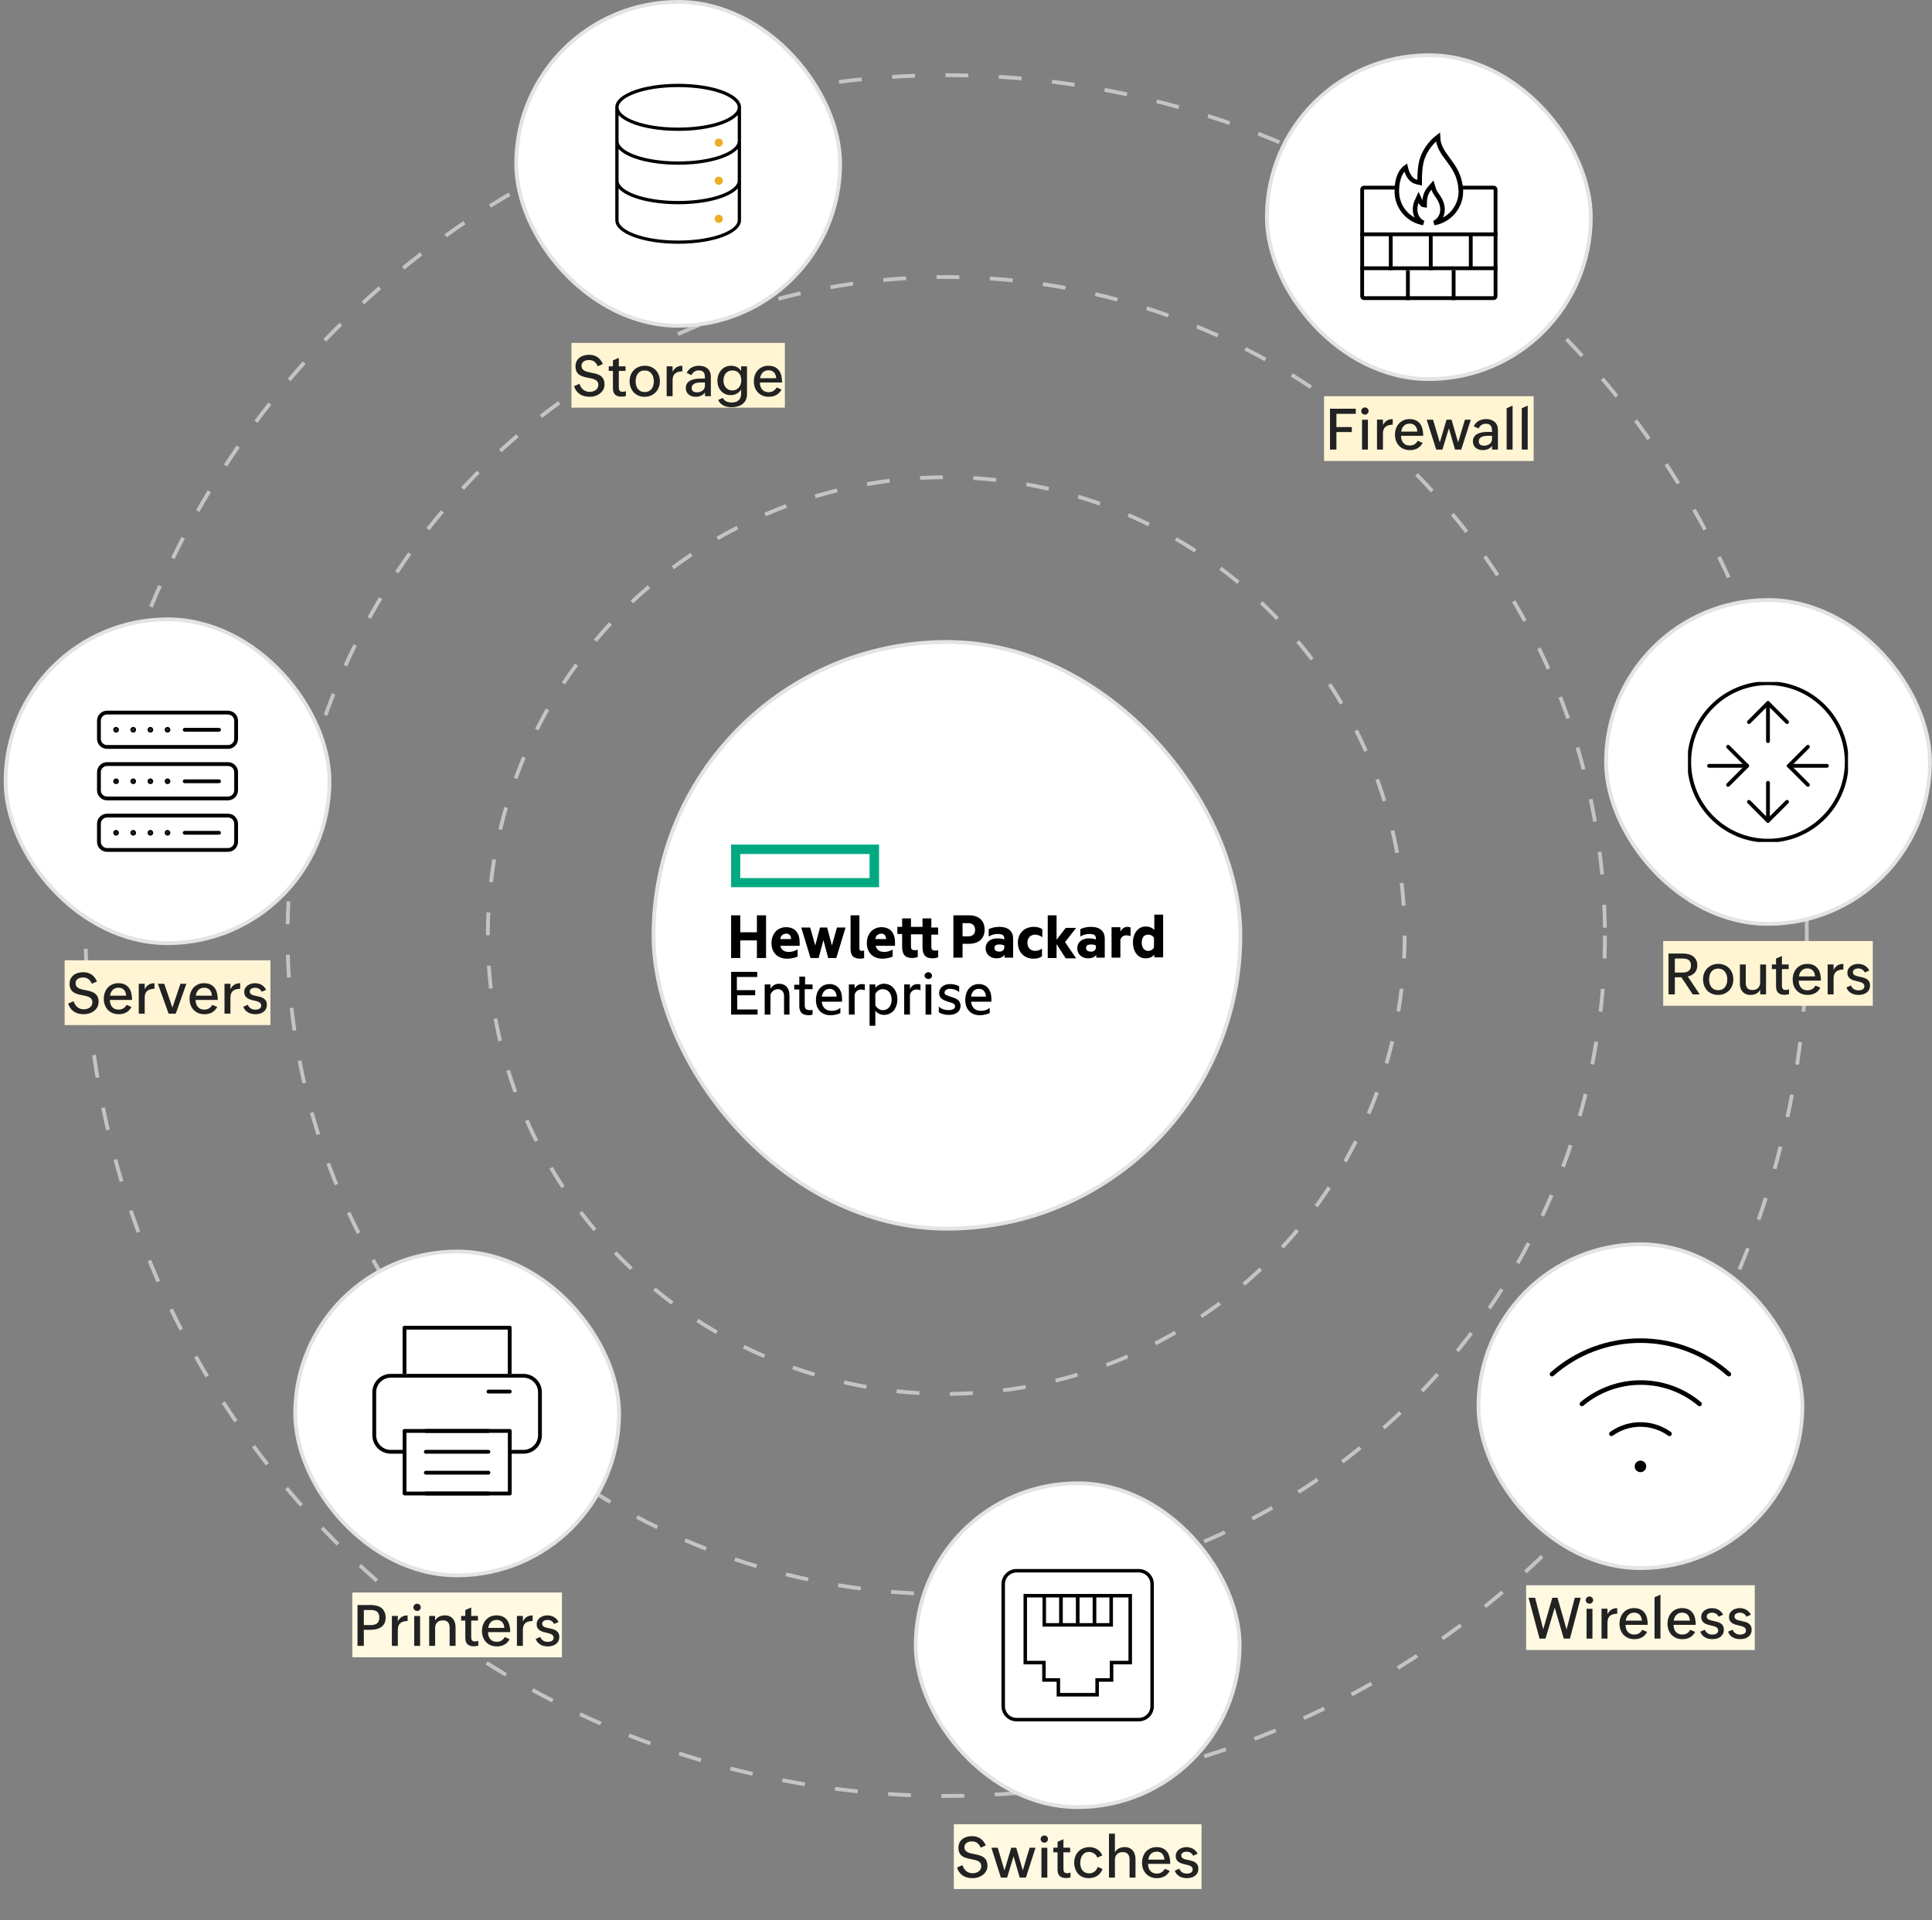 <svg width="507" height="504" viewBox="0 0 507 504" fill="none" xmlns="http://www.w3.org/2000/svg">
<rect x="0" y="0" width="507" height="504" fill="#808080" stroke="none"/>
<rect x="171.5" y="168.5" width="154" height="154" rx="77" fill="white"/>
<rect x="171.5" y="168.5" width="154" height="154" rx="77" stroke="#E3E3E3"/>
<g clip-path="url(#clip0_280_611)">
<path d="M194.261 251.456H191.856V240.256H194.261V244.7H198.625V240.256H201.029V251.456H198.625V246.833H194.261V251.456ZM206.551 251.633C204.058 251.633 202.454 250.033 202.454 247.544C202.454 245.056 204.058 243.367 206.284 243.367C208.689 243.367 209.847 244.967 209.847 247.367V248.256H204.77C205.037 249.5 206.017 249.856 206.997 249.856C207.798 249.856 208.422 249.678 209.223 249.233H209.312V251.1C208.6 251.367 207.709 251.633 206.551 251.633ZM204.77 246.478H207.62C207.531 245.678 207.264 245.056 206.284 245.056C205.572 245.144 204.948 245.411 204.77 246.478ZM216.081 246.744L214.834 251.456H212.697L210.292 243.544V243.456H212.608L213.943 248.167L215.19 243.456H217.061L218.308 248.167L219.643 243.456H221.87V243.544L219.465 251.456H217.328L216.081 246.744ZM225.878 251.633C223.918 251.633 223.206 250.833 223.206 249.056V240.256H225.522V248.878C225.522 249.411 225.7 249.589 226.234 249.589C226.412 249.589 226.59 249.5 226.768 249.5V251.456C226.59 251.544 226.234 251.633 225.878 251.633ZM231.578 251.633C229.084 251.633 227.481 250.033 227.481 247.544C227.481 245.056 229.084 243.367 231.311 243.367C233.715 243.367 234.873 244.967 234.873 247.367V248.256H229.797C230.064 249.5 231.043 249.856 232.023 249.856C232.825 249.856 233.448 249.678 234.25 249.233V251.1C233.537 251.367 232.647 251.633 231.578 251.633ZM229.708 246.478H232.558C232.468 245.678 232.201 245.056 231.222 245.056C230.509 245.144 229.886 245.411 229.708 246.478ZM244.403 243.456H246.184V245.322H244.403V248.522C244.403 249.233 244.67 249.5 245.383 249.5C245.561 249.5 245.828 249.5 246.095 249.411H246.184V251.278C245.917 251.367 245.383 251.544 244.759 251.544C242.889 251.544 242.087 250.656 242.087 248.611V245.233H239.059V248.433C239.059 249.144 239.326 249.411 240.039 249.411C240.217 249.411 240.484 249.411 240.751 249.322H240.84V251.189C240.573 251.278 240.039 251.456 239.415 251.456C237.545 251.456 236.743 250.567 236.743 248.522V245.144H235.497V243.278H236.743V241.056H239.059V243.278H242.087V241.056H244.403V243.456ZM258.386 243.989C258.386 246.389 256.783 247.722 254.289 247.722H252.597V251.367H250.192V240.256H254.378C256.783 240.256 258.386 241.589 258.386 243.989ZM254.111 245.767C255.358 245.767 255.892 245.056 255.892 244.078C255.892 243.011 255.268 242.3 254.111 242.3H252.597V245.767H254.111ZM263.64 250.656C263.106 251.278 262.393 251.544 261.503 251.544C259.989 251.544 258.653 250.567 258.653 248.878C258.653 247.278 259.9 246.3 261.77 246.3C262.304 246.3 262.928 246.389 263.551 246.567V246.389C263.551 245.5 263.106 245.144 261.77 245.144C260.968 245.144 260.167 245.411 259.543 245.767H259.454V243.9C260.078 243.544 261.147 243.278 262.215 243.278C264.62 243.278 265.867 244.433 265.867 246.389V251.367H263.64V250.656ZM263.551 248.878V248.167C263.195 247.989 262.75 247.9 262.215 247.9C261.414 247.9 260.968 248.167 260.968 248.789C260.968 249.411 261.414 249.767 262.126 249.767C262.839 249.856 263.373 249.5 263.551 248.878ZM267.114 247.456C267.114 244.878 268.895 243.278 271.3 243.278C272.101 243.278 272.903 243.456 273.526 243.9V245.944H273.437C272.903 245.589 272.279 245.322 271.656 245.322C270.498 245.322 269.608 246.122 269.608 247.456C269.608 248.789 270.498 249.589 271.656 249.589C272.368 249.589 272.992 249.322 273.437 248.967V251.011C272.814 251.456 272.101 251.633 271.211 251.633C268.895 251.633 267.114 250.033 267.114 247.456ZM277.267 247.811V251.456H274.951V240.256H277.267V246.656L279.672 243.544H282.343V243.633L279.493 247.278L282.343 251.456V251.544H279.672L277.267 247.811ZM287.687 250.656C287.153 251.278 286.44 251.544 285.55 251.544C284.036 251.544 282.7 250.567 282.7 248.878C282.7 247.278 283.947 246.3 285.817 246.3C286.351 246.3 286.975 246.389 287.598 246.567V246.389C287.598 245.5 287.153 245.144 285.817 245.144C285.015 245.144 284.214 245.411 283.59 245.767H283.501V243.9C284.125 243.544 285.193 243.278 286.262 243.278C288.667 243.278 289.914 244.433 289.914 246.389V251.367H287.687V250.656ZM287.598 248.878V248.167C287.242 247.989 286.797 247.9 286.262 247.9C285.461 247.9 285.015 248.167 285.015 248.789C285.015 249.411 285.461 249.767 286.173 249.767C286.886 249.856 287.42 249.5 287.598 248.878ZM293.922 244.7C294.367 243.811 294.99 243.278 295.881 243.278C296.237 243.278 296.504 243.367 296.683 243.456V245.678H296.593C296.326 245.589 295.97 245.5 295.525 245.5C294.812 245.5 294.189 245.944 294.011 246.744V251.367H291.695V243.367H294.011V244.7H293.922ZM302.917 250.567C302.383 251.189 301.67 251.544 300.601 251.544C298.553 251.544 297.306 249.678 297.306 247.367C297.306 245.056 298.642 243.189 300.601 243.189C301.67 243.189 302.383 243.544 302.917 244.078V240.078H305.233V251.278H302.917V250.567ZM302.828 248.7V246.122C302.472 245.589 301.937 245.322 301.314 245.322C300.245 245.322 299.622 246.033 299.622 247.456C299.622 248.789 300.334 249.589 301.314 249.589C301.937 249.589 302.472 249.322 302.828 248.7ZM191.856 255.1H198.714V256.433H193.37V259.9H198.179V261.233H193.459V264.967H198.803V266.3H191.856V255.1ZM204.414 258.211C206.195 258.211 207.175 259.367 207.175 261.322V266.3H205.75V261.411C205.75 260.433 205.215 259.633 204.147 259.633C203.256 259.633 202.454 260.256 202.187 261.056V266.3H200.673V258.389H202.187V259.544C202.543 258.833 203.345 258.211 204.414 258.211ZM211.183 258.389H213.231V259.633H211.183V263.9C211.183 264.789 211.628 265.144 212.518 265.144C212.786 265.144 212.964 265.144 213.142 265.056H213.231V266.3C213.053 266.389 212.697 266.478 212.34 266.478C210.47 266.478 209.758 265.678 209.758 264.078V259.722H208.422V258.478H209.758V256.344H211.272V258.389H211.183ZM217.951 266.478C215.636 266.478 214.122 264.967 214.122 262.478C214.122 259.989 215.547 258.3 217.684 258.3C219.822 258.3 220.979 259.9 220.979 262.211V262.922H215.636C215.814 264.522 216.793 265.322 218.218 265.322C219.109 265.322 219.733 265.144 220.445 264.611H220.534V265.944C219.822 266.211 218.931 266.478 217.951 266.478ZM215.636 261.589H219.554C219.465 260.433 218.931 259.544 217.684 259.544C216.615 259.544 215.903 260.344 215.636 261.589ZM224.186 259.633C224.542 258.833 225.254 258.3 226.145 258.3C226.501 258.3 226.768 258.389 226.947 258.389V259.9H226.858C226.679 259.811 226.323 259.722 225.967 259.722C225.165 259.722 224.453 260.256 224.275 261.144V266.3H222.761V258.389H224.275V259.633H224.186ZM231.934 258.211C234.25 258.211 235.497 260.167 235.497 262.3C235.497 264.522 234.25 266.389 231.934 266.389C230.954 266.389 230.153 265.856 229.708 265.322V269.233H228.193V258.389H229.708V259.278C230.153 258.744 230.954 258.211 231.934 258.211ZM231.667 265.144C233.092 265.144 233.983 263.989 233.983 262.389C233.983 260.789 233.092 259.633 231.667 259.633C230.865 259.633 230.153 260.078 229.708 260.878V263.9C230.153 264.611 230.865 265.144 231.667 265.144ZM238.792 259.633C239.148 258.833 239.861 258.3 240.751 258.3C241.108 258.3 241.375 258.389 241.553 258.389V259.9H241.375C241.197 259.722 240.84 259.722 240.484 259.722C239.683 259.722 238.97 260.256 238.792 261.144V266.3H237.278V258.389H238.792V259.633ZM243.601 255.189C244.136 255.189 244.581 255.633 244.581 256.078C244.581 256.611 244.136 256.967 243.601 256.967C243.067 256.967 242.622 256.522 242.622 256.078C242.622 255.633 243.067 255.189 243.601 255.189ZM242.889 258.389H244.403V266.3H242.889V258.389ZM249.658 261.678C250.815 262.033 252.062 262.478 252.062 263.989C252.062 265.589 250.726 266.389 249.034 266.389C247.965 266.389 246.986 266.122 246.362 265.678V264.256H246.451C247.075 264.878 248.054 265.144 249.034 265.144C249.836 265.144 250.637 264.789 250.637 264.167C250.637 263.456 250.014 263.278 248.767 262.922C247.698 262.567 246.451 262.122 246.451 260.7C246.451 259.189 247.698 258.3 249.301 258.3C250.192 258.3 251.083 258.478 251.706 258.922V260.344H251.617C250.993 259.811 250.192 259.544 249.301 259.544C248.411 259.544 247.876 259.989 247.876 260.522C247.787 261.056 248.322 261.233 249.658 261.678ZM257.139 266.478C254.823 266.478 253.309 264.967 253.309 262.478C253.309 259.989 254.734 258.3 256.872 258.3C259.009 258.3 260.167 259.9 260.167 262.211V262.922H254.823C255.001 264.522 255.981 265.322 257.406 265.322C258.297 265.322 258.92 265.144 259.633 264.611H259.722V265.944C258.92 266.211 258.118 266.478 257.139 266.478ZM254.823 261.589H258.742C258.653 260.433 258.118 259.544 256.872 259.544C255.714 259.544 255.001 260.344 254.823 261.589Z" fill="black"/>
<path d="M191.856 232.878H230.687V221.678H191.856V232.878ZM194.261 224.167H228.193V230.478H194.261V224.167Z" fill="#01A982"/>
</g>
<circle cx="248.317" cy="245.564" r="120.295" stroke="#C4C4C4" stroke-dasharray="6 8"/>
<circle cx="248.318" cy="245.564" r="172.852" stroke="#C4C4C4" stroke-dasharray="6 8"/>
<circle cx="248.318" cy="245.564" r="225.832" stroke="#C4C4C4" stroke-dasharray="6 8"/>
<rect x="77.463" y="328.5" width="85" height="85" rx="42.5" fill="white"/>
<rect x="77.463" y="328.5" width="85" height="85" rx="42.5" stroke="#E3E3E3"/>
<g clip-path="url(#clip1_280_611)">
<path d="M133.762 348.49H106.15V361.098H133.762V348.49Z" stroke="black" stroke-linecap="round" stroke-linejoin="round"/>
<path d="M137.363 361.112H102.549C100.155 361.112 98.214 363.054 98.214 365.451V376.726C98.214 379.122 100.155 381.065 102.549 381.065H137.363C139.757 381.065 141.698 379.122 141.698 376.726V365.451C141.698 363.054 139.757 361.112 137.363 361.112Z" fill="white"/>
<path d="M137.363 361.112H102.549C100.155 361.112 98.214 363.054 98.214 365.451V376.726C98.214 379.122 100.155 381.065 102.549 381.065H137.363C139.757 381.065 141.698 379.122 141.698 376.726V365.451C141.698 363.054 139.757 361.112 137.363 361.112Z" stroke="white" stroke-linecap="round" stroke-linejoin="round"/>
<path d="M137.363 361.112H102.549C100.155 361.112 98.214 363.054 98.214 365.451V376.726C98.214 379.122 100.155 381.065 102.549 381.065H137.363C139.757 381.065 141.698 379.122 141.698 376.726V365.451C141.698 363.054 139.757 361.112 137.363 361.112Z" stroke="black" stroke-linecap="round" stroke-linejoin="round"/>
<path d="M106.164 392.014H133.776V375.584H106.164V392.014Z" fill="white" stroke="white" stroke-linecap="round" stroke-linejoin="round"/>
<path d="M106.164 392.014H133.776V375.584H106.164V392.014Z" stroke="black" stroke-linecap="round" stroke-linejoin="round"/>
<path d="M128.177 375.597H111.749" stroke="black" stroke-linecap="round" stroke-linejoin="round"/>
<path d="M111.749 381.065H128.177" stroke="black" stroke-linecap="round" stroke-linejoin="round"/>
<path d="M111.749 386.546H128.177" stroke="black" stroke-linecap="round" stroke-linejoin="round"/>
<path d="M111.749 392.014H128.177" stroke="black" stroke-linecap="round" stroke-linejoin="round"/>
<path d="M133.776 365.26H128.177" stroke="black" stroke-linecap="round" stroke-linejoin="round"/>
</g>
<rect width="55" height="17" transform="translate(92.463 418)" fill="#FFF9E2"/>
<path d="M93.815 421.277H97.324C97.861 421.277 98.364 421.338 98.832 421.46C99.306 421.578 99.716 421.768 100.063 422.032C100.415 422.295 100.69 422.637 100.891 423.057C101.096 423.472 101.198 423.978 101.198 424.573C101.198 425.232 101.076 425.774 100.832 426.199C100.588 426.619 100.263 426.949 99.858 427.188C99.453 427.427 98.986 427.591 98.459 427.679C97.932 427.767 97.385 427.808 96.818 427.803L95.478 427.789V432H93.815V421.277ZM97.375 426.543C98.068 426.543 98.601 426.387 98.972 426.075C99.348 425.757 99.536 425.247 99.536 424.544C99.536 424.178 99.484 423.873 99.382 423.628C99.284 423.379 99.14 423.179 98.95 423.028C98.764 422.872 98.537 422.762 98.269 422.698C98.005 422.63 97.707 422.596 97.375 422.596H95.478V426.543H97.375ZM102.839 424.148H104.399V425.591C104.677 425.049 105.021 424.651 105.432 424.397C105.847 424.139 106.357 424.009 106.962 424.009V425.467C106.562 425.481 106.203 425.53 105.886 425.613C105.568 425.696 105.3 425.831 105.08 426.016C104.86 426.197 104.692 426.434 104.575 426.727C104.458 427.015 104.399 427.376 104.399 427.811V432H102.839V424.148ZM108.698 424.17H110.244V432H108.698V424.17ZM108.486 421.893C108.486 421.761 108.51 421.639 108.559 421.526C108.613 421.409 108.684 421.309 108.771 421.226C108.859 421.138 108.962 421.07 109.079 421.021C109.196 420.972 109.321 420.948 109.453 420.948C109.584 420.948 109.709 420.972 109.826 421.021C109.943 421.065 110.046 421.131 110.134 421.219C110.222 421.302 110.29 421.402 110.339 421.519C110.393 421.631 110.419 421.756 110.419 421.893C110.419 422.024 110.393 422.149 110.339 422.266C110.29 422.378 110.222 422.479 110.134 422.566C110.046 422.649 109.943 422.715 109.826 422.764C109.709 422.813 109.584 422.837 109.453 422.837C109.321 422.837 109.196 422.813 109.079 422.764C108.962 422.715 108.859 422.649 108.771 422.566C108.684 422.479 108.613 422.378 108.559 422.266C108.51 422.149 108.486 422.024 108.486 421.893ZM112.624 424.148H114.184V425.394C114.301 425.149 114.45 424.939 114.631 424.764C114.816 424.588 115.021 424.444 115.246 424.332C115.471 424.219 115.712 424.136 115.971 424.083C116.23 424.029 116.491 424.002 116.755 424.002C117.233 424.002 117.646 424.083 117.993 424.244C118.344 424.405 118.635 424.627 118.864 424.91C119.099 425.188 119.272 425.521 119.384 425.906C119.497 426.292 119.553 426.712 119.553 427.166V432H117.993V427.21C117.993 426.6 117.849 426.131 117.561 425.804C117.272 425.477 116.826 425.313 116.22 425.313C115.581 425.313 115.08 425.491 114.719 425.848C114.362 426.204 114.184 426.692 114.184 427.312V432H112.624V424.148ZM125.515 431.941C125.144 432.059 124.753 432.117 124.343 432.117C123.61 432.117 123.054 431.937 122.673 431.575C122.297 431.214 122.109 430.66 122.109 429.913V425.364H121.01V424.148H122.109V422.603L123.654 421.929V424.148H125.419V425.364H123.654V429.766C123.654 430.083 123.725 430.342 123.867 430.542C124.013 430.743 124.27 430.843 124.636 430.843C124.899 430.843 125.192 430.789 125.515 430.682V431.941ZM133.74 430.242C133.569 430.574 133.364 430.862 133.125 431.106C132.89 431.346 132.629 431.543 132.341 431.7C132.058 431.851 131.752 431.963 131.425 432.037C131.103 432.11 130.766 432.146 130.415 432.146C129.794 432.146 129.24 432.044 128.752 431.839C128.269 431.629 127.858 431.343 127.521 430.982C127.185 430.621 126.926 430.193 126.745 429.7C126.569 429.207 126.481 428.675 126.481 428.104C126.481 427.527 126.569 426.99 126.745 426.492C126.926 425.989 127.18 425.555 127.507 425.188C127.839 424.817 128.239 424.527 128.708 424.317C129.177 424.107 129.699 424.002 130.275 424.002C130.964 424.002 131.538 424.117 131.997 424.346C132.46 424.576 132.832 424.888 133.11 425.284C133.393 425.679 133.593 426.146 133.71 426.683C133.833 427.215 133.894 427.786 133.894 428.396H128.071C128.071 428.758 128.117 429.095 128.21 429.407C128.308 429.715 128.452 429.983 128.642 430.213C128.833 430.438 129.069 430.616 129.353 430.748C129.636 430.875 129.965 430.938 130.341 430.938C130.825 430.938 131.245 430.831 131.601 430.616C131.958 430.396 132.241 430.088 132.451 429.693L133.74 430.242ZM132.348 427.283C132.329 426.966 132.272 426.68 132.18 426.426C132.087 426.167 131.955 425.948 131.784 425.767C131.618 425.582 131.413 425.44 131.169 425.342C130.93 425.24 130.651 425.188 130.334 425.188C130.002 425.188 129.707 425.242 129.448 425.35C129.194 425.457 128.974 425.606 128.789 425.796C128.608 425.982 128.461 426.204 128.349 426.463C128.237 426.717 128.159 426.99 128.115 427.283H132.348ZM135.651 424.148H137.211V425.591C137.49 425.049 137.834 424.651 138.244 424.397C138.659 424.139 139.169 424.009 139.775 424.009V425.467C139.375 425.481 139.016 425.53 138.698 425.613C138.381 425.696 138.112 425.831 137.893 426.016C137.673 426.197 137.504 426.434 137.387 426.727C137.27 427.015 137.211 427.376 137.211 427.811V432H135.651V424.148ZM141.774 429.664C141.848 429.869 141.95 430.052 142.082 430.213C142.214 430.369 142.363 430.503 142.529 430.616C142.7 430.723 142.885 430.806 143.085 430.865C143.291 430.923 143.498 430.953 143.708 430.953C143.898 430.953 144.086 430.936 144.272 430.901C144.462 430.867 144.631 430.809 144.777 430.726C144.929 430.643 145.051 430.533 145.144 430.396C145.236 430.254 145.283 430.079 145.283 429.869C145.283 429.649 145.231 429.468 145.129 429.327C145.026 429.18 144.887 429.061 144.711 428.968C144.536 428.87 144.333 428.792 144.104 428.733C143.874 428.67 143.63 428.609 143.371 428.55C143.078 428.482 142.78 428.404 142.478 428.316C142.18 428.228 141.909 428.104 141.665 427.942C141.42 427.781 141.22 427.571 141.064 427.312C140.913 427.049 140.837 426.707 140.837 426.287C140.837 425.916 140.92 425.589 141.086 425.306C141.252 425.018 141.467 424.778 141.73 424.588C141.999 424.393 142.299 424.246 142.631 424.148C142.963 424.051 143.295 424.002 143.627 424.002C143.945 424.002 144.25 424.039 144.543 424.112C144.836 424.18 145.109 424.288 145.363 424.434C145.622 424.581 145.854 424.764 146.059 424.983C146.264 425.198 146.435 425.452 146.572 425.745L145.4 426.258C145.234 425.892 144.995 425.623 144.682 425.452C144.375 425.281 144.038 425.196 143.671 425.196C143.505 425.196 143.339 425.215 143.173 425.254C143.007 425.289 142.858 425.347 142.727 425.43C142.595 425.508 142.487 425.611 142.404 425.738C142.321 425.865 142.28 426.021 142.28 426.207C142.28 426.407 142.329 426.57 142.426 426.697C142.529 426.824 142.663 426.932 142.829 427.02C142.995 427.103 143.188 427.171 143.408 427.225C143.627 427.278 143.857 427.33 144.096 427.378C144.409 427.442 144.724 427.518 145.041 427.605C145.358 427.688 145.644 427.811 145.898 427.972C146.157 428.133 146.367 428.348 146.528 428.616C146.689 428.88 146.77 429.229 146.77 429.664C146.77 430.103 146.684 430.481 146.513 430.799C146.342 431.111 146.115 431.368 145.832 431.568C145.554 431.768 145.234 431.915 144.873 432.007C144.511 432.1 144.14 432.146 143.759 432.146C143.408 432.146 143.066 432.107 142.734 432.029C142.407 431.956 142.104 431.839 141.826 431.678C141.547 431.517 141.301 431.314 141.086 431.07C140.871 430.821 140.705 430.525 140.588 430.184L141.774 429.664Z" fill="#222222"/>
<rect x="1.463" y="162.563" width="85" height="85" rx="42.5" fill="white"/>
<rect x="1.463" y="162.563" width="85" height="85" rx="42.5" stroke="#E3E3E3"/>
<path d="M59.843 214.078H28.093C26.913 214.078 25.963 215.028 25.963 216.208V220.958C25.963 222.138 26.913 223.088 28.093 223.088H59.833C61.013 223.088 61.963 222.138 61.963 220.958V216.208C61.963 215.028 61.013 214.078 59.833 214.078H59.843Z" stroke="black" stroke-linecap="round" stroke-linejoin="round"/>
<path d="M59.843 200.558H28.093C26.913 200.558 25.963 201.508 25.963 202.688V207.438C25.963 208.618 26.913 209.568 28.093 209.568H59.833C61.013 209.568 61.963 208.618 61.963 207.438V202.688C61.963 201.508 61.013 200.558 59.833 200.558H59.843Z" stroke="black" stroke-linecap="round" stroke-linejoin="round"/>
<path d="M59.843 187.038H28.093C26.923 187.038 25.963 187.998 25.963 189.178V193.928C25.963 195.108 26.913 196.058 28.093 196.058H59.833C61.013 196.058 61.963 195.108 61.963 193.928V189.178C61.963 187.998 61.013 187.048 59.833 187.048L59.843 187.038Z" stroke="black" stroke-linecap="round" stroke-linejoin="round"/>
<path d="M30.463 218.338C30.582 218.338 30.704 218.433 30.713 218.613C30.715 218.651 30.7 218.704 30.645 218.757C30.587 218.813 30.516 218.838 30.463 218.838C30.344 218.838 30.221 218.743 30.212 218.564C30.21 218.526 30.226 218.473 30.282 218.419C30.339 218.364 30.41 218.338 30.463 218.338Z" fill="black" stroke="black"/>
<path d="M34.963 218.338C35.082 218.338 35.204 218.433 35.213 218.613C35.215 218.651 35.2 218.704 35.145 218.757C35.087 218.813 35.016 218.838 34.963 218.838C34.844 218.838 34.721 218.743 34.712 218.564C34.71 218.526 34.726 218.473 34.782 218.419C34.839 218.364 34.91 218.338 34.963 218.338Z" fill="black" stroke="black"/>
<path d="M39.463 218.338C39.582 218.338 39.704 218.433 39.713 218.613C39.715 218.651 39.7 218.704 39.645 218.757C39.587 218.813 39.516 218.838 39.463 218.838C39.344 218.838 39.221 218.743 39.212 218.564C39.21 218.526 39.226 218.473 39.281 218.419C39.339 218.364 39.41 218.338 39.463 218.338Z" fill="black" stroke="black"/>
<path d="M43.963 218.338C44.082 218.338 44.204 218.433 44.213 218.613C44.215 218.651 44.2 218.704 44.145 218.757C44.087 218.813 44.016 218.838 43.963 218.838C43.844 218.838 43.721 218.743 43.712 218.564C43.71 218.526 43.726 218.473 43.782 218.419C43.839 218.364 43.91 218.338 43.963 218.338Z" fill="black" stroke="black"/>
<path d="M48.473 218.588H57.473" stroke="black" stroke-linecap="round" stroke-linejoin="round"/>
<path d="M30.463 204.818C30.582 204.818 30.704 204.913 30.713 205.093V205.094C30.715 205.124 30.701 205.178 30.643 205.235C30.583 205.293 30.512 205.318 30.463 205.318C30.344 205.318 30.221 205.223 30.212 205.044V205.043C30.211 205.012 30.224 204.958 30.282 204.901C30.343 204.843 30.414 204.818 30.463 204.818Z" fill="black" stroke="black"/>
<path d="M34.963 204.818C35.082 204.818 35.204 204.913 35.213 205.093V205.094C35.215 205.124 35.201 205.178 35.143 205.235C35.083 205.293 35.012 205.318 34.963 205.318C34.844 205.318 34.721 205.223 34.712 205.044V205.043C34.711 205.012 34.724 204.958 34.782 204.901C34.843 204.843 34.914 204.818 34.963 204.818Z" fill="black" stroke="black"/>
<path d="M39.463 204.818C39.582 204.818 39.704 204.913 39.713 205.093V205.094C39.714 205.124 39.701 205.178 39.643 205.235C39.583 205.293 39.512 205.318 39.463 205.318C39.344 205.318 39.221 205.223 39.212 205.044V205.043C39.211 205.012 39.224 204.958 39.282 204.901C39.342 204.843 39.414 204.818 39.463 204.818Z" fill="black" stroke="black"/>
<path d="M43.963 204.818C44.082 204.818 44.204 204.913 44.213 205.093V205.094C44.215 205.124 44.201 205.178 44.143 205.235C44.083 205.293 44.012 205.318 43.963 205.318C43.844 205.318 43.721 205.223 43.712 205.044V205.043C43.711 205.012 43.724 204.958 43.782 204.901C43.843 204.843 43.914 204.818 43.963 204.818Z" fill="black" stroke="black"/>
<path d="M48.473 205.068H57.473" stroke="black" stroke-linecap="round" stroke-linejoin="round"/>
<path d="M30.463 191.298C30.582 191.298 30.704 191.393 30.713 191.573C30.715 191.611 30.7 191.664 30.645 191.717C30.587 191.772 30.516 191.798 30.463 191.798C30.344 191.798 30.221 191.703 30.212 191.524C30.21 191.486 30.226 191.432 30.282 191.379C30.339 191.324 30.41 191.298 30.463 191.298Z" fill="black" stroke="black"/>
<path d="M34.963 191.298C35.082 191.298 35.204 191.393 35.213 191.573C35.215 191.611 35.2 191.664 35.145 191.717C35.087 191.772 35.016 191.798 34.963 191.798C34.844 191.798 34.721 191.703 34.712 191.524C34.71 191.486 34.726 191.432 34.782 191.379C34.839 191.324 34.91 191.298 34.963 191.298Z" fill="black" stroke="black"/>
<path d="M39.463 191.298C39.582 191.298 39.704 191.393 39.713 191.573C39.715 191.611 39.7 191.664 39.645 191.717C39.587 191.772 39.516 191.798 39.463 191.798C39.344 191.798 39.221 191.703 39.212 191.524C39.21 191.486 39.226 191.432 39.281 191.379C39.339 191.324 39.41 191.298 39.463 191.298Z" fill="black" stroke="black"/>
<path d="M43.963 191.298C44.082 191.298 44.204 191.393 44.213 191.573C44.215 191.611 44.2 191.664 44.145 191.717C44.087 191.772 44.016 191.798 43.963 191.798C43.844 191.798 43.721 191.703 43.712 191.524C43.71 191.486 43.726 191.432 43.782 191.379C43.839 191.324 43.91 191.298 43.963 191.298Z" fill="black" stroke="black"/>
<path d="M48.473 191.548H57.473" stroke="black" stroke-linecap="round" stroke-linejoin="round"/>
<rect width="54" height="17" transform="translate(16.963 252.063)" fill="#FFF5D5"/>
<path d="M19.317 262.797C19.415 263.119 19.546 263.412 19.712 263.676C19.878 263.934 20.074 264.156 20.298 264.342C20.528 264.528 20.784 264.672 21.067 264.774C21.351 264.872 21.658 264.921 21.99 264.921C22.278 264.921 22.557 264.882 22.825 264.803C23.099 264.725 23.34 264.611 23.55 264.459C23.76 264.303 23.929 264.11 24.056 263.881C24.188 263.646 24.253 263.373 24.253 263.06C24.253 262.733 24.18 262.467 24.034 262.262C23.892 262.052 23.702 261.884 23.462 261.757C23.223 261.625 22.947 261.522 22.635 261.449C22.322 261.371 21.998 261.3 21.661 261.237C21.387 261.183 21.111 261.127 20.833 261.068C20.56 261.005 20.296 260.927 20.042 260.834C19.793 260.736 19.559 260.619 19.339 260.482C19.124 260.345 18.936 260.175 18.775 259.969C18.614 259.76 18.487 259.51 18.394 259.222C18.306 258.934 18.262 258.595 18.262 258.204C18.262 257.721 18.352 257.291 18.533 256.915C18.719 256.539 18.97 256.224 19.288 255.97C19.605 255.712 19.981 255.516 20.416 255.385C20.85 255.253 21.316 255.187 21.814 255.187C23.538 255.187 24.749 255.997 25.447 257.618L24.107 258.204C23.882 257.687 23.584 257.284 23.213 256.996C22.842 256.708 22.369 256.564 21.793 256.564C21.544 256.564 21.299 256.593 21.06 256.652C20.826 256.71 20.618 256.801 20.438 256.923C20.257 257.045 20.11 257.201 19.998 257.391C19.891 257.577 19.837 257.797 19.837 258.051C19.837 258.378 19.905 258.646 20.042 258.856C20.179 259.061 20.364 259.23 20.599 259.362C20.833 259.489 21.104 259.591 21.412 259.669C21.724 259.747 22.054 259.821 22.4 259.889C22.674 259.943 22.947 260.001 23.221 260.065C23.499 260.123 23.768 260.201 24.026 260.299C24.285 260.392 24.527 260.509 24.752 260.651C24.976 260.787 25.171 260.961 25.337 261.171C25.508 261.381 25.64 261.632 25.733 261.925C25.831 262.218 25.879 262.562 25.879 262.958C25.879 263.475 25.767 263.937 25.543 264.342C25.323 264.742 25.03 265.082 24.664 265.36C24.302 265.638 23.892 265.851 23.433 265.997C22.974 266.139 22.508 266.21 22.034 266.21C21.531 266.21 21.062 266.158 20.628 266.056C20.193 265.948 19.8 265.782 19.449 265.558C19.097 265.333 18.79 265.045 18.526 264.694C18.262 264.342 18.05 263.92 17.889 263.427L19.317 262.797ZM34.5 264.305C34.329 264.637 34.124 264.926 33.885 265.17C33.65 265.409 33.389 265.607 33.101 265.763C32.818 265.914 32.513 266.027 32.185 266.1C31.863 266.173 31.526 266.21 31.175 266.21C30.555 266.21 30 266.107 29.512 265.902C29.029 265.692 28.619 265.406 28.282 265.045C27.945 264.684 27.686 264.257 27.505 263.763C27.33 263.27 27.242 262.738 27.242 262.167C27.242 261.591 27.33 261.053 27.505 260.555C27.686 260.052 27.94 259.618 28.267 259.252C28.599 258.881 29 258.59 29.468 258.38C29.937 258.17 30.459 258.065 31.036 258.065C31.724 258.065 32.298 258.18 32.757 258.409C33.221 258.639 33.592 258.951 33.87 259.347C34.153 259.742 34.353 260.209 34.471 260.746C34.593 261.278 34.654 261.849 34.654 262.46H28.831C28.831 262.821 28.877 263.158 28.97 263.47C29.068 263.778 29.212 264.047 29.402 264.276C29.593 264.501 29.83 264.679 30.113 264.811C30.396 264.938 30.726 265.001 31.102 265.001C31.585 265.001 32.005 264.894 32.361 264.679C32.718 264.459 33.001 264.152 33.211 263.756L34.5 264.305ZM33.108 261.346C33.089 261.029 33.033 260.743 32.94 260.49C32.847 260.231 32.715 260.011 32.544 259.83C32.378 259.645 32.173 259.503 31.929 259.406C31.69 259.303 31.412 259.252 31.094 259.252C30.762 259.252 30.467 259.305 30.208 259.413C29.954 259.52 29.734 259.669 29.549 259.86C29.368 260.045 29.222 260.267 29.109 260.526C28.997 260.78 28.919 261.053 28.875 261.346H33.108ZM36.412 258.212H37.972V259.655C38.25 259.113 38.594 258.715 39.004 258.461C39.419 258.202 39.93 258.073 40.535 258.073V259.53C40.135 259.545 39.776 259.594 39.459 259.677C39.141 259.76 38.873 259.894 38.653 260.079C38.433 260.26 38.265 260.497 38.148 260.79C38.03 261.078 37.972 261.439 37.972 261.874V266.063H36.412V258.212ZM41.429 258.219H43.106L45.237 264.474L47.354 258.219H48.914L46.123 266.063H44.248L41.429 258.219ZM57 264.305C56.829 264.637 56.624 264.926 56.385 265.17C56.15 265.409 55.889 265.607 55.601 265.763C55.318 265.914 55.013 266.027 54.685 266.1C54.363 266.173 54.026 266.21 53.675 266.21C53.055 266.21 52.501 266.107 52.012 265.902C51.529 265.692 51.119 265.406 50.782 265.045C50.445 264.684 50.186 264.257 50.005 263.763C49.83 263.27 49.742 262.738 49.742 262.167C49.742 261.591 49.83 261.053 50.005 260.555C50.186 260.052 50.44 259.618 50.767 259.252C51.099 258.881 51.499 258.59 51.968 258.38C52.437 258.17 52.959 258.065 53.536 258.065C54.224 258.065 54.798 258.18 55.257 258.409C55.721 258.639 56.092 258.951 56.37 259.347C56.653 259.742 56.853 260.209 56.971 260.746C57.093 261.278 57.154 261.849 57.154 262.46H51.331C51.331 262.821 51.377 263.158 51.47 263.47C51.568 263.778 51.712 264.047 51.902 264.276C52.093 264.501 52.33 264.679 52.613 264.811C52.896 264.938 53.226 265.001 53.602 265.001C54.085 265.001 54.505 264.894 54.861 264.679C55.218 264.459 55.501 264.152 55.711 263.756L57 264.305ZM55.608 261.346C55.589 261.029 55.533 260.743 55.44 260.49C55.347 260.231 55.215 260.011 55.044 259.83C54.878 259.645 54.673 259.503 54.429 259.406C54.19 259.303 53.912 259.252 53.594 259.252C53.262 259.252 52.967 259.305 52.708 259.413C52.454 259.52 52.234 259.669 52.049 259.86C51.868 260.045 51.722 260.267 51.609 260.526C51.497 260.78 51.419 261.053 51.375 261.346H55.608ZM58.912 258.212H60.472V259.655C60.75 259.113 61.094 258.715 61.504 258.461C61.919 258.202 62.43 258.073 63.035 258.073V259.53C62.635 259.545 62.276 259.594 61.959 259.677C61.641 259.76 61.373 259.894 61.153 260.079C60.933 260.26 60.765 260.497 60.648 260.79C60.53 261.078 60.472 261.439 60.472 261.874V266.063H58.912V258.212ZM65.035 263.727C65.108 263.932 65.21 264.115 65.342 264.276C65.474 264.432 65.623 264.567 65.789 264.679C65.96 264.786 66.145 264.869 66.346 264.928C66.551 264.987 66.758 265.016 66.968 265.016C67.159 265.016 67.347 264.999 67.532 264.965C67.723 264.93 67.891 264.872 68.038 264.789C68.189 264.706 68.311 264.596 68.404 264.459C68.497 264.318 68.543 264.142 68.543 263.932C68.543 263.712 68.492 263.531 68.389 263.39C68.287 263.243 68.147 263.124 67.972 263.031C67.796 262.933 67.593 262.855 67.364 262.797C67.134 262.733 66.89 262.672 66.631 262.614C66.338 262.545 66.04 262.467 65.738 262.379C65.44 262.291 65.169 262.167 64.925 262.006C64.681 261.844 64.481 261.635 64.324 261.376C64.173 261.112 64.097 260.77 64.097 260.35C64.097 259.979 64.18 259.652 64.346 259.369C64.512 259.081 64.727 258.842 64.991 258.651C65.259 258.456 65.56 258.309 65.892 258.212C66.224 258.114 66.556 258.065 66.888 258.065C67.205 258.065 67.51 258.102 67.803 258.175C68.096 258.243 68.37 258.351 68.624 258.497C68.882 258.644 69.114 258.827 69.319 259.047C69.524 259.261 69.695 259.515 69.832 259.808L68.66 260.321C68.494 259.955 68.255 259.686 67.942 259.515C67.635 259.344 67.298 259.259 66.932 259.259C66.766 259.259 66.6 259.279 66.434 259.318C66.268 259.352 66.119 259.41 65.987 259.493C65.855 259.572 65.748 259.674 65.665 259.801C65.582 259.928 65.54 260.084 65.54 260.27C65.54 260.47 65.589 260.634 65.686 260.76C65.789 260.887 65.923 260.995 66.089 261.083C66.255 261.166 66.448 261.234 66.668 261.288C66.888 261.342 67.117 261.393 67.356 261.442C67.669 261.505 67.984 261.581 68.301 261.669C68.619 261.752 68.904 261.874 69.158 262.035C69.417 262.196 69.627 262.411 69.788 262.679C69.949 262.943 70.03 263.292 70.03 263.727C70.03 264.166 69.944 264.545 69.773 264.862C69.603 265.175 69.376 265.431 69.092 265.631C68.814 265.831 68.494 265.978 68.133 266.071C67.772 266.163 67.4 266.21 67.019 266.21C66.668 266.21 66.326 266.171 65.994 266.093C65.667 266.019 65.364 265.902 65.086 265.741C64.808 265.58 64.561 265.377 64.346 265.133C64.131 264.884 63.965 264.589 63.848 264.247L65.035 263.727Z" fill="#222222"/>
<rect x="135.463" y="0.5" width="85" height="85" rx="42.5" fill="white"/>
<rect x="135.463" y="0.5" width="85" height="85" rx="42.5" stroke="#E3E3E3"/>
<g clip-path="url(#clip2_280_611)">
<path d="M177.971 22C168.718 22 161.463 24.713 161.463 28.175V57.809C161.463 61.271 168.718 63.984 177.971 63.984C187.224 63.984 194.463 61.271 194.463 57.809V28.175C194.463 24.713 187.208 22 177.971 22ZM177.971 22.862C187.32 22.862 193.6 25.606 193.6 28.175C193.6 30.745 187.32 33.489 177.971 33.489C168.622 33.489 162.326 30.761 162.326 28.175C162.326 25.59 168.622 22.862 177.971 22.862ZM193.6 57.825C193.6 60.394 187.32 63.138 177.971 63.138C168.622 63.138 162.326 60.394 162.326 57.825V49.447C164.499 51.888 170.604 53.612 177.971 53.612C185.338 53.612 191.427 51.888 193.6 49.447V57.825ZM193.6 47.436C193.6 50.005 187.32 52.75 177.971 52.75C168.622 52.75 162.326 50.005 162.326 47.436V39.075C164.499 41.516 170.604 43.239 177.971 43.239C185.338 43.239 191.427 41.516 193.6 39.075V47.436ZM193.6 37.064C193.6 39.633 187.32 42.378 177.971 42.378C168.622 42.378 162.326 39.617 162.326 37.064V30.186C164.499 32.628 170.604 34.351 177.971 34.351C185.338 34.351 191.427 32.628 193.6 30.186V37.064Z" fill="#010101"/>
<path d="M188.614 38.516C189.205 38.516 189.685 38.037 189.685 37.447C189.685 36.856 189.205 36.378 188.614 36.378C188.023 36.378 187.543 36.856 187.543 37.447C187.543 38.037 188.023 38.516 188.614 38.516Z" fill="#E9AE21"/>
<path d="M188.614 48.505C189.205 48.505 189.685 48.027 189.685 47.436C189.685 46.846 189.205 46.367 188.614 46.367C188.023 46.367 187.543 46.846 187.543 47.436C187.543 48.027 188.023 48.505 188.614 48.505Z" fill="#E9AE21"/>
<path d="M188.614 58.511C189.205 58.511 189.685 58.032 189.685 57.441C189.685 56.851 189.205 56.372 188.614 56.372C188.023 56.372 187.543 56.851 187.543 57.441C187.543 58.032 188.023 58.511 188.614 58.511Z" fill="#E9AE21"/>
</g>
<rect width="56" height="17" transform="translate(149.963 90)" fill="#FFF5D3"/>
<path d="M152.079 100.733C152.177 101.056 152.309 101.349 152.475 101.612C152.641 101.871 152.836 102.093 153.061 102.279C153.29 102.464 153.546 102.608 153.83 102.711C154.113 102.809 154.42 102.857 154.752 102.857C155.041 102.857 155.319 102.818 155.587 102.74C155.861 102.662 156.103 102.547 156.312 102.396C156.522 102.24 156.691 102.047 156.818 101.817C156.95 101.583 157.016 101.31 157.016 100.997C157.016 100.67 156.942 100.404 156.796 100.199C156.654 99.989 156.464 99.82 156.225 99.693C155.985 99.561 155.709 99.459 155.397 99.386C155.084 99.308 154.76 99.237 154.423 99.173C154.149 99.12 153.874 99.064 153.595 99.005C153.322 98.941 153.058 98.863 152.804 98.77C152.555 98.673 152.321 98.556 152.101 98.419C151.886 98.282 151.698 98.111 151.537 97.906C151.376 97.696 151.249 97.447 151.156 97.159C151.068 96.871 151.024 96.532 151.024 96.141C151.024 95.658 151.115 95.228 151.295 94.852C151.481 94.476 151.732 94.161 152.05 93.907C152.367 93.648 152.743 93.453 153.178 93.321C153.612 93.189 154.079 93.124 154.577 93.124C156.3 93.124 157.511 93.934 158.209 95.555L156.869 96.141C156.645 95.624 156.347 95.221 155.976 94.933C155.604 94.644 155.131 94.501 154.555 94.501C154.306 94.501 154.062 94.53 153.822 94.588C153.588 94.647 153.38 94.737 153.2 94.859C153.019 94.981 152.873 95.138 152.76 95.328C152.653 95.514 152.599 95.733 152.599 95.987C152.599 96.314 152.667 96.583 152.804 96.793C152.941 96.998 153.126 97.166 153.361 97.298C153.595 97.425 153.866 97.528 154.174 97.606C154.486 97.684 154.816 97.757 155.163 97.826C155.436 97.879 155.709 97.938 155.983 98.001C156.261 98.06 156.53 98.138 156.789 98.236C157.047 98.329 157.289 98.446 157.514 98.587C157.738 98.724 157.934 98.897 158.1 99.107C158.271 99.317 158.402 99.569 158.495 99.862C158.593 100.155 158.642 100.499 158.642 100.895C158.642 101.412 158.529 101.874 158.305 102.279C158.085 102.679 157.792 103.019 157.426 103.297C157.064 103.575 156.654 103.788 156.195 103.934C155.736 104.076 155.27 104.146 154.796 104.146C154.293 104.146 153.825 104.095 153.39 103.993C152.956 103.885 152.562 103.719 152.211 103.495C151.859 103.27 151.552 102.982 151.288 102.63C151.024 102.279 150.812 101.856 150.651 101.363L152.079 100.733ZM164.252 103.941C163.881 104.059 163.49 104.117 163.08 104.117C162.348 104.117 161.791 103.937 161.41 103.575C161.034 103.214 160.846 102.66 160.846 101.913V97.364H159.748V96.148H160.846V94.603L162.392 93.929V96.148H164.157V97.364H162.392V101.766C162.392 102.083 162.462 102.342 162.604 102.542C162.75 102.743 163.007 102.843 163.373 102.843C163.637 102.843 163.93 102.789 164.252 102.682V103.941ZM169.145 104.146C168.549 104.146 168.009 104.044 167.526 103.839C167.042 103.629 166.63 103.341 166.288 102.975C165.946 102.604 165.683 102.167 165.497 101.664C165.312 101.156 165.219 100.606 165.219 100.016C165.219 99.439 165.316 98.907 165.512 98.419C165.712 97.926 165.988 97.501 166.339 97.144C166.696 96.783 167.121 96.502 167.614 96.302C168.107 96.097 168.646 95.995 169.232 95.995C169.828 95.995 170.368 96.1 170.851 96.31C171.334 96.515 171.747 96.8 172.089 97.166C172.436 97.528 172.702 97.957 172.887 98.456C173.073 98.949 173.166 99.483 173.166 100.06C173.166 100.655 173.065 101.205 172.865 101.708C172.67 102.206 172.394 102.635 172.038 102.997C171.681 103.358 171.256 103.641 170.763 103.846C170.27 104.046 169.73 104.146 169.145 104.146ZM169.196 102.901C169.621 102.901 169.982 102.823 170.28 102.667C170.583 102.511 170.829 102.303 171.02 102.044C171.21 101.786 171.349 101.485 171.437 101.144C171.53 100.802 171.576 100.448 171.576 100.082C171.576 99.701 171.527 99.339 171.43 98.998C171.337 98.651 171.19 98.348 170.99 98.089C170.795 97.826 170.546 97.618 170.243 97.467C169.94 97.315 169.582 97.24 169.167 97.24C168.742 97.24 168.38 97.318 168.083 97.474C167.785 97.63 167.541 97.84 167.35 98.104C167.165 98.363 167.028 98.663 166.94 99.005C166.852 99.347 166.808 99.703 166.808 100.074C166.808 100.47 166.854 100.838 166.947 101.18C167.045 101.522 167.191 101.822 167.387 102.081C167.582 102.335 167.829 102.535 168.126 102.682C168.429 102.828 168.786 102.901 169.196 102.901ZM174.945 96.148H176.505V97.591C176.784 97.049 177.128 96.651 177.538 96.397C177.953 96.139 178.463 96.009 179.069 96.009V97.467C178.668 97.481 178.31 97.53 177.992 97.613C177.675 97.696 177.406 97.831 177.187 98.016C176.967 98.197 176.798 98.434 176.681 98.727C176.564 99.015 176.505 99.376 176.505 99.811V104H174.945V96.148ZM185.009 103.026C184.716 103.421 184.357 103.707 183.932 103.883C183.512 104.059 183.065 104.146 182.592 104.146C182.235 104.146 181.896 104.098 181.574 104C181.256 103.902 180.978 103.756 180.739 103.561C180.504 103.365 180.316 103.124 180.175 102.835C180.038 102.542 179.97 102.206 179.97 101.825C179.97 101.473 180.028 101.17 180.146 100.917C180.263 100.658 180.421 100.438 180.622 100.257C180.822 100.072 181.054 99.923 181.317 99.811C181.586 99.693 181.869 99.603 182.167 99.54C182.47 99.471 182.78 99.425 183.097 99.4C183.415 99.376 183.722 99.364 184.02 99.364H184.994C184.994 99.046 184.977 98.758 184.943 98.499C184.909 98.236 184.833 98.009 184.716 97.818C184.599 97.628 184.43 97.481 184.21 97.379C183.991 97.272 183.698 97.218 183.332 97.218C183.136 97.218 182.941 97.247 182.746 97.306C182.555 97.364 182.377 97.447 182.211 97.555C182.05 97.657 181.906 97.787 181.779 97.943C181.652 98.094 181.554 98.265 181.486 98.456L180.211 97.906C180.353 97.569 180.536 97.281 180.761 97.042C180.985 96.803 181.239 96.607 181.522 96.456C181.806 96.3 182.111 96.185 182.438 96.112C182.77 96.039 183.107 96.002 183.449 96.002C183.903 96.002 184.318 96.063 184.694 96.185C185.075 96.307 185.402 96.488 185.675 96.727C185.949 96.966 186.161 97.267 186.312 97.628C186.464 97.984 186.54 98.397 186.54 98.866V104H185.009V103.026ZM184.005 100.382C183.771 100.382 183.507 100.396 183.214 100.426C182.926 100.45 182.655 100.514 182.401 100.616C182.152 100.714 181.942 100.86 181.771 101.056C181.601 101.246 181.515 101.507 181.515 101.839C181.515 102.24 181.64 102.53 181.889 102.711C182.143 102.892 182.472 102.982 182.877 102.982C183.136 102.982 183.39 102.948 183.639 102.879C183.893 102.806 184.12 102.699 184.32 102.557C184.521 102.411 184.682 102.23 184.804 102.015C184.931 101.795 184.994 101.542 184.994 101.253V100.382H184.005ZM189.689 104.432C189.792 104.662 189.928 104.852 190.099 105.003C190.27 105.16 190.46 105.284 190.67 105.377C190.88 105.475 191.103 105.543 191.337 105.582C191.576 105.626 191.811 105.648 192.04 105.648C192.401 105.648 192.731 105.602 193.029 105.509C193.332 105.416 193.59 105.277 193.805 105.091C194.02 104.906 194.186 104.671 194.303 104.388C194.425 104.11 194.486 103.78 194.486 103.399V102.242C194.35 102.472 194.181 102.679 193.981 102.865C193.781 103.045 193.561 103.199 193.322 103.326C193.083 103.453 192.829 103.551 192.56 103.619C192.296 103.683 192.033 103.714 191.769 103.714C191.217 103.714 190.724 103.614 190.29 103.414C189.855 103.209 189.486 102.936 189.184 102.594C188.886 102.247 188.656 101.844 188.495 101.385C188.339 100.926 188.261 100.44 188.261 99.928C188.261 99.391 188.346 98.885 188.517 98.412C188.688 97.938 188.93 97.523 189.242 97.166C189.555 96.805 189.931 96.522 190.37 96.317C190.814 96.107 191.308 96.002 191.85 96.002C192.113 96.002 192.372 96.029 192.626 96.082C192.885 96.136 193.129 96.219 193.358 96.332C193.588 96.444 193.798 96.585 193.988 96.756C194.184 96.927 194.35 97.13 194.486 97.364V96.148H196.032V103.443C196.032 104.039 195.927 104.552 195.717 104.981C195.507 105.416 195.219 105.772 194.853 106.051C194.491 106.334 194.064 106.542 193.571 106.673C193.083 106.81 192.56 106.878 192.003 106.878C191.642 106.878 191.286 106.847 190.934 106.783C190.583 106.725 190.25 106.622 189.938 106.476C189.625 106.329 189.342 106.134 189.088 105.89C188.834 105.646 188.625 105.34 188.458 104.974L189.689 104.432ZM192.128 102.484C192.519 102.484 192.863 102.413 193.161 102.271C193.458 102.13 193.708 101.937 193.908 101.693C194.113 101.449 194.267 101.163 194.369 100.836C194.477 100.509 194.53 100.16 194.53 99.789C194.53 99.427 194.479 99.093 194.376 98.785C194.279 98.473 194.132 98.202 193.937 97.972C193.747 97.743 193.505 97.562 193.212 97.43C192.924 97.298 192.589 97.232 192.208 97.232C191.808 97.232 191.459 97.306 191.161 97.452C190.868 97.594 190.624 97.787 190.429 98.031C190.233 98.275 190.087 98.563 189.989 98.895C189.896 99.222 189.85 99.569 189.85 99.935C189.85 100.267 189.901 100.587 190.004 100.895C190.111 101.202 190.263 101.473 190.458 101.708C190.658 101.942 190.897 102.13 191.176 102.271C191.459 102.413 191.776 102.484 192.128 102.484ZM205.084 102.242C204.914 102.574 204.708 102.862 204.469 103.106C204.235 103.346 203.974 103.543 203.686 103.7C203.402 103.851 203.097 103.963 202.77 104.037C202.448 104.11 202.111 104.146 201.759 104.146C201.139 104.146 200.585 104.044 200.097 103.839C199.613 103.629 199.203 103.343 198.866 102.982C198.529 102.621 198.271 102.193 198.09 101.7C197.914 101.207 197.826 100.675 197.826 100.104C197.826 99.527 197.914 98.99 198.09 98.492C198.271 97.989 198.524 97.555 198.852 97.189C199.184 96.817 199.584 96.527 200.053 96.317C200.521 96.107 201.044 96.002 201.62 96.002C202.309 96.002 202.882 96.117 203.341 96.346C203.805 96.576 204.176 96.888 204.455 97.284C204.738 97.679 204.938 98.145 205.055 98.683C205.177 99.215 205.238 99.786 205.238 100.396H199.416C199.416 100.758 199.462 101.095 199.555 101.407C199.652 101.715 199.796 101.983 199.987 102.213C200.177 102.438 200.414 102.616 200.697 102.748C200.98 102.875 201.31 102.938 201.686 102.938C202.169 102.938 202.589 102.831 202.946 102.616C203.302 102.396 203.585 102.088 203.795 101.693L205.084 102.242ZM203.693 99.283C203.673 98.966 203.617 98.68 203.524 98.426C203.432 98.168 203.3 97.948 203.129 97.767C202.963 97.582 202.758 97.44 202.514 97.342C202.274 97.24 201.996 97.189 201.679 97.189C201.347 97.189 201.051 97.242 200.792 97.35C200.539 97.457 200.319 97.606 200.133 97.796C199.953 97.982 199.806 98.204 199.694 98.463C199.582 98.717 199.503 98.99 199.459 99.283H203.693Z" fill="#222222"/>
<rect x="332.463" y="14.5" width="85" height="85" rx="42.5" fill="white"/>
<rect x="332.463" y="14.5" width="85" height="85" rx="42.5" stroke="#E3E3E3"/>
<line x1="356.963" y1="70.409" x2="392.963" y2="70.409" stroke="black"/>
<line x1="364.963" y1="61.5" x2="364.963" y2="70.909" stroke="black"/>
<line x1="369.463" y1="70.909" x2="369.463" y2="78.75" stroke="black"/>
<line x1="381.463" y1="70.909" x2="381.463" y2="78.75" stroke="black"/>
<line x1="375.462" y1="61.5" x2="375.462" y2="70.909" stroke="black"/>
<line x1="385.962" y1="61.5" x2="385.962" y2="70.499" stroke="black"/>
<path d="M356.963 61.499H392.963" stroke="black"/>
<path d="M378.542 54.767L378.54 54.747C378.459 53.512 378.047 52.669 377.603 51.974L377.161 51.32C376.763 50.723 376.412 50.233 376.221 49.606L375.909 48.578L375.198 49.385C374.666 49.988 374.234 50.771 374.048 51.543C373.843 52.327 373.837 53.191 373.837 53.864C373.363 53.828 373.043 53.51 372.818 53.01L372.273 51.8L371.724 53.008C371.525 53.446 371.387 54.037 371.352 54.824V55.041C371.352 56.579 372.238 57.943 373.537 58.527C369.593 57.855 366.562 54.417 366.562 50.26V49.769C366.639 47.32 367.278 45.839 367.867 44.979C368.163 44.547 368.453 44.264 368.666 44.088C368.749 44.019 368.816 43.97 368.871 43.933L368.883 43.988L368.891 43.997C368.911 44.085 368.938 44.205 368.975 44.345C369.059 44.66 369.191 45.09 369.394 45.538C369.788 46.406 370.52 47.5 371.824 47.785L372.552 47.944V47.199C372.552 45.902 372.616 43.986 373.044 42.275C373.63 39.93 375.32 37.468 377.344 35.94C377.407 38.393 378.689 40.069 380.008 41.849C381.469 43.82 383.028 45.964 383.301 49.35L383.302 49.357V49.364C383.302 49.369 383.303 49.377 383.303 49.387C383.305 49.406 383.308 49.434 383.311 49.468C383.317 49.536 383.325 49.63 383.333 49.731C383.349 49.944 383.363 50.16 383.363 50.26C383.363 54.407 380.305 57.88 376.338 58.536C377.6 57.982 378.493 56.703 378.54 55.224L378.542 55.03V54.767Z" stroke="black" stroke-width="1.2"/>
<path d="M392.065 48.755C392.569 48.806 392.963 49.232 392.963 49.75V77.749L392.958 77.851C392.91 78.322 392.536 78.696 392.065 78.744L391.963 78.749H357.963L357.86 78.744C357.39 78.696 357.015 78.322 356.968 77.851L356.963 77.749V49.75C356.963 49.232 357.356 48.806 357.86 48.755L357.963 48.75H366.117C366.068 49.063 366.029 49.396 366.002 49.75H357.963V77.749H391.963V49.75H383.876C383.842 49.404 383.795 49.071 383.736 48.75H391.963L392.065 48.755Z" fill="black"/>
<rect width="55" height="17" transform="translate(347.463 104)" fill="#FFF5D3"/>
<path d="M349.021 107.277H355.788V108.625H350.705V112.089H354.748V113.408H350.705V118H349.021V107.277ZM357.429 110.17H358.974V118H357.429V110.17ZM357.216 107.893C357.216 107.761 357.241 107.639 357.29 107.526C357.343 107.409 357.414 107.309 357.502 107.226C357.59 107.138 357.692 107.07 357.81 107.021C357.927 106.972 358.051 106.948 358.183 106.948C358.315 106.948 358.439 106.972 358.557 107.021C358.674 107.065 358.776 107.131 358.864 107.219C358.952 107.302 359.021 107.402 359.069 107.519C359.123 107.631 359.15 107.756 359.15 107.893C359.15 108.024 359.123 108.149 359.069 108.266C359.021 108.378 358.952 108.479 358.864 108.566C358.776 108.649 358.674 108.715 358.557 108.764C358.439 108.813 358.315 108.837 358.183 108.837C358.051 108.837 357.927 108.813 357.81 108.764C357.692 108.715 357.59 108.649 357.502 108.566C357.414 108.479 357.343 108.378 357.29 108.266C357.241 108.149 357.216 108.024 357.216 107.893ZM361.354 110.148H362.915V111.591C363.193 111.049 363.537 110.651 363.947 110.397C364.362 110.139 364.873 110.009 365.478 110.009V111.467C365.078 111.481 364.719 111.53 364.401 111.613C364.084 111.696 363.815 111.831 363.596 112.016C363.376 112.197 363.208 112.434 363.09 112.727C362.973 113.015 362.915 113.376 362.915 113.811V118H361.354V110.148ZM373.33 116.242C373.159 116.574 372.954 116.862 372.714 117.106C372.48 117.346 372.219 117.543 371.931 117.7C371.647 117.851 371.342 117.963 371.015 118.037C370.693 118.11 370.356 118.146 370.004 118.146C369.384 118.146 368.83 118.044 368.342 117.839C367.858 117.629 367.448 117.343 367.111 116.982C366.774 116.621 366.516 116.193 366.335 115.7C366.159 115.207 366.071 114.675 366.071 114.104C366.071 113.527 366.159 112.99 366.335 112.492C366.516 111.989 366.77 111.555 367.097 111.188C367.429 110.817 367.829 110.527 368.298 110.317C368.767 110.107 369.289 110.002 369.865 110.002C370.554 110.002 371.127 110.117 371.586 110.346C372.05 110.576 372.421 110.888 372.7 111.284C372.983 111.679 373.183 112.146 373.3 112.683C373.422 113.215 373.483 113.786 373.483 114.396H367.661C367.661 114.758 367.707 115.095 367.8 115.407C367.897 115.715 368.042 115.983 368.232 116.213C368.422 116.438 368.659 116.616 368.942 116.748C369.226 116.875 369.555 116.938 369.931 116.938C370.415 116.938 370.834 116.831 371.191 116.616C371.547 116.396 371.831 116.088 372.041 115.693L373.33 116.242ZM371.938 113.283C371.918 112.966 371.862 112.68 371.77 112.426C371.677 112.167 371.545 111.948 371.374 111.767C371.208 111.582 371.003 111.44 370.759 111.342C370.52 111.24 370.241 111.188 369.924 111.188C369.592 111.188 369.296 111.242 369.038 111.35C368.784 111.457 368.564 111.606 368.378 111.796C368.198 111.982 368.051 112.204 367.939 112.463C367.827 112.717 367.749 112.99 367.705 113.283H371.938ZM374.399 110.156H376.062L377.834 116.125L379.606 110.156H380.925L382.639 116.125L384.433 110.156H385.979L383.459 118H381.826L380.222 112.426L378.522 118H376.889L374.399 110.156ZM391.56 117.026C391.267 117.421 390.908 117.707 390.483 117.883C390.063 118.059 389.616 118.146 389.143 118.146C388.786 118.146 388.447 118.098 388.125 118C387.807 117.902 387.529 117.756 387.29 117.561C387.055 117.365 386.867 117.124 386.726 116.835C386.589 116.542 386.521 116.206 386.521 115.825C386.521 115.473 386.579 115.17 386.696 114.917C386.813 114.658 386.972 114.438 387.172 114.257C387.373 114.072 387.604 113.923 387.868 113.811C388.137 113.693 388.42 113.603 388.718 113.54C389.021 113.471 389.331 113.425 389.648 113.4C389.965 113.376 390.273 113.364 390.571 113.364H391.545C391.545 113.046 391.528 112.758 391.494 112.5C391.459 112.236 391.384 112.009 391.267 111.818C391.149 111.628 390.981 111.481 390.761 111.379C390.542 111.271 390.249 111.218 389.882 111.218C389.687 111.218 389.492 111.247 389.296 111.306C389.106 111.364 388.928 111.447 388.762 111.555C388.601 111.657 388.457 111.787 388.33 111.943C388.203 112.094 388.105 112.265 388.037 112.456L386.762 111.906C386.904 111.569 387.087 111.281 387.312 111.042C387.536 110.803 387.79 110.607 388.073 110.456C388.356 110.3 388.662 110.185 388.989 110.112C389.321 110.039 389.658 110.002 390 110.002C390.454 110.002 390.869 110.063 391.245 110.185C391.625 110.307 391.953 110.488 392.226 110.727C392.5 110.966 392.712 111.267 392.863 111.628C393.015 111.984 393.09 112.397 393.09 112.866V118H391.56V117.026ZM390.556 114.382C390.322 114.382 390.058 114.396 389.765 114.426C389.477 114.45 389.206 114.514 388.952 114.616C388.703 114.714 388.493 114.86 388.322 115.056C388.151 115.246 388.066 115.507 388.066 115.839C388.066 116.24 388.19 116.53 388.439 116.711C388.693 116.892 389.023 116.982 389.428 116.982C389.687 116.982 389.941 116.948 390.19 116.879C390.444 116.806 390.671 116.699 390.871 116.557C391.071 116.411 391.232 116.23 391.354 116.015C391.481 115.795 391.545 115.542 391.545 115.253V114.382H390.556ZM395.375 107.153L396.936 106.464V118H395.375V107.153ZM399.345 107.153L400.905 106.464V118H399.345V107.153Z" fill="#222222"/>
<rect x="421.463" y="157.5" width="85" height="85" rx="42.5" fill="white"/>
<rect x="421.463" y="157.5" width="85" height="85" rx="42.5" stroke="#E3E3E3"/>
<g clip-path="url(#clip3_280_611)">
<path d="M463.957 220.665C475.373 220.665 484.628 211.41 484.628 199.994C484.628 188.577 475.373 179.322 463.957 179.322C452.54 179.322 443.285 188.577 443.285 199.994C443.285 211.41 452.54 220.665 463.957 220.665Z" stroke="black" stroke-miterlimit="10"/>
<path d="M448.492 201.012H458.492" stroke="black" stroke-linecap="round" stroke-linejoin="round"/>
<path d="M453.492 196.011L458.492 201.012L453.492 206.012" stroke="black" stroke-linecap="round" stroke-linejoin="round"/>
<path d="M479.421 201.012H469.434" stroke="black" stroke-linecap="round" stroke-linejoin="round"/>
<path d="M474.434 206.012L469.434 201.012L474.434 196.011" stroke="black" stroke-linecap="round" stroke-linejoin="round"/>
<path d="M463.957 205.471V215.458" stroke="black" stroke-linecap="round" stroke-linejoin="round"/>
<path d="M468.957 210.471L463.956 215.458L458.969 210.471" stroke="black" stroke-linecap="round" stroke-linejoin="round"/>
<path d="M463.957 194.529V184.529" stroke="black" stroke-linecap="round" stroke-linejoin="round"/>
<path d="M458.969 189.529L463.956 184.529L468.957 189.529" stroke="black" stroke-linecap="round" stroke-linejoin="round"/>
</g>
<rect width="55" height="17" transform="translate(436.463 247)" fill="#FFF5D3"/>
<path d="M437.852 250.277H441.529C442.046 250.277 442.54 250.331 443.008 250.438C443.477 250.546 443.89 250.722 444.246 250.966C444.603 251.21 444.886 251.532 445.096 251.933C445.306 252.333 445.411 252.826 445.411 253.412C445.411 253.808 445.35 254.167 445.228 254.489C445.11 254.806 444.942 255.087 444.722 255.331C444.502 255.57 444.239 255.773 443.931 255.939C443.624 256.1 443.282 256.222 442.906 256.305L446.041 261H444.209L441.229 256.518H439.515V261H437.852V250.277ZM441.543 255.272C441.866 255.272 442.161 255.241 442.43 255.177C442.698 255.109 442.93 255.001 443.125 254.855C443.321 254.708 443.472 254.516 443.58 254.276C443.692 254.037 443.748 253.742 443.748 253.39C443.748 253.034 443.692 252.741 443.58 252.511C443.467 252.277 443.311 252.094 443.111 251.962C442.916 251.825 442.684 251.73 442.415 251.676C442.146 251.623 441.856 251.596 441.543 251.596H439.515V255.272H441.543ZM450.845 261.146C450.25 261.146 449.71 261.044 449.227 260.839C448.743 260.629 448.331 260.341 447.989 259.975C447.647 259.604 447.383 259.167 447.198 258.664C447.012 258.156 446.919 257.606 446.919 257.016C446.919 256.439 447.017 255.907 447.212 255.419C447.413 254.926 447.688 254.501 448.04 254.145C448.396 253.783 448.821 253.502 449.314 253.302C449.808 253.097 450.347 252.995 450.933 252.995C451.529 252.995 452.068 253.1 452.552 253.31C453.035 253.515 453.448 253.8 453.79 254.167C454.136 254.528 454.402 254.958 454.588 255.456C454.773 255.949 454.866 256.483 454.866 257.06C454.866 257.655 454.766 258.205 454.566 258.708C454.371 259.206 454.095 259.635 453.738 259.997C453.382 260.358 452.957 260.641 452.464 260.846C451.971 261.046 451.431 261.146 450.845 261.146ZM450.896 259.901C451.321 259.901 451.683 259.823 451.98 259.667C452.283 259.511 452.53 259.303 452.72 259.044C452.911 258.786 453.05 258.485 453.138 258.144C453.23 257.802 453.277 257.448 453.277 257.082C453.277 256.701 453.228 256.339 453.13 255.998C453.038 255.651 452.891 255.348 452.691 255.089C452.496 254.826 452.247 254.618 451.944 254.467C451.641 254.315 451.282 254.24 450.867 254.24C450.442 254.24 450.081 254.318 449.783 254.474C449.485 254.63 449.241 254.84 449.051 255.104C448.865 255.363 448.729 255.663 448.641 256.005C448.553 256.347 448.509 256.703 448.509 257.074C448.509 257.47 448.555 257.838 448.648 258.18C448.746 258.522 448.892 258.822 449.087 259.081C449.283 259.335 449.529 259.535 449.827 259.682C450.13 259.828 450.486 259.901 450.896 259.901ZM461.912 259.755C461.678 260.233 461.333 260.585 460.879 260.81C460.43 261.034 459.93 261.146 459.378 261.146C458.924 261.146 458.523 261.076 458.177 260.934C457.83 260.792 457.537 260.592 457.298 260.333C457.063 260.07 456.885 259.755 456.763 259.389C456.646 259.018 456.587 258.605 456.587 258.151V253.156H458.125V258.012C458.125 258.617 458.272 259.076 458.565 259.389C458.858 259.701 459.295 259.857 459.876 259.857C460.198 259.857 460.484 259.811 460.733 259.718C460.987 259.621 461.199 259.484 461.37 259.308C461.546 259.132 461.68 258.922 461.773 258.678C461.866 258.434 461.912 258.163 461.912 257.865V253.156H463.45V261H461.912V259.755ZM469.478 260.941C469.107 261.059 468.716 261.117 468.306 261.117C467.574 261.117 467.017 260.937 466.636 260.575C466.26 260.214 466.072 259.66 466.072 258.913V254.364H464.974V253.148H466.072V251.603L467.618 250.929V253.148H469.383V254.364H467.618V258.766C467.618 259.083 467.688 259.342 467.83 259.542C467.977 259.743 468.233 259.843 468.599 259.843C468.863 259.843 469.156 259.789 469.478 259.682V260.941ZM477.703 259.242C477.532 259.574 477.327 259.862 477.088 260.106C476.854 260.346 476.592 260.543 476.304 260.7C476.021 260.851 475.716 260.963 475.389 261.037C475.066 261.11 474.729 261.146 474.378 261.146C473.758 261.146 473.204 261.044 472.715 260.839C472.232 260.629 471.822 260.343 471.485 259.982C471.148 259.621 470.889 259.193 470.708 258.7C470.533 258.207 470.445 257.675 470.445 257.104C470.445 256.527 470.533 255.99 470.708 255.492C470.889 254.989 471.143 254.555 471.47 254.188C471.802 253.817 472.203 253.527 472.671 253.317C473.14 253.107 473.663 253.002 474.239 253.002C474.927 253.002 475.501 253.117 475.96 253.346C476.424 253.576 476.795 253.888 477.073 254.284C477.356 254.679 477.557 255.146 477.674 255.683C477.796 256.215 477.857 256.786 477.857 257.396H472.034C472.034 257.758 472.081 258.095 472.173 258.407C472.271 258.715 472.415 258.983 472.605 259.213C472.796 259.438 473.033 259.616 473.316 259.748C473.599 259.875 473.929 259.938 474.305 259.938C474.788 259.938 475.208 259.831 475.564 259.616C475.921 259.396 476.204 259.088 476.414 258.693L477.703 259.242ZM476.312 256.283C476.292 255.966 476.236 255.68 476.143 255.426C476.05 255.167 475.918 254.948 475.748 254.767C475.582 254.582 475.376 254.44 475.132 254.342C474.893 254.24 474.615 254.188 474.297 254.188C473.965 254.188 473.67 254.242 473.411 254.35C473.157 254.457 472.938 254.606 472.752 254.796C472.571 254.982 472.425 255.204 472.312 255.463C472.2 255.717 472.122 255.99 472.078 256.283H476.312ZM479.615 253.148H481.175V254.591C481.453 254.049 481.797 253.651 482.208 253.397C482.623 253.139 483.133 253.009 483.738 253.009V254.467C483.338 254.481 482.979 254.53 482.662 254.613C482.344 254.696 482.076 254.831 481.856 255.016C481.636 255.197 481.468 255.434 481.351 255.727C481.233 256.015 481.175 256.376 481.175 256.811V261H479.615V253.148ZM485.738 258.664C485.811 258.869 485.914 259.052 486.045 259.213C486.177 259.369 486.326 259.503 486.492 259.616C486.663 259.723 486.849 259.806 487.049 259.865C487.254 259.923 487.461 259.953 487.671 259.953C487.862 259.953 488.05 259.936 488.235 259.901C488.426 259.867 488.594 259.809 488.741 259.726C488.892 259.643 489.014 259.533 489.107 259.396C489.2 259.254 489.246 259.079 489.246 258.869C489.246 258.649 489.195 258.468 489.092 258.327C488.99 258.18 488.851 258.061 488.675 257.968C488.499 257.87 488.296 257.792 488.067 257.733C487.837 257.67 487.593 257.609 487.334 257.55C487.042 257.482 486.744 257.404 486.441 257.316C486.143 257.228 485.872 257.104 485.628 256.942C485.384 256.781 485.184 256.571 485.027 256.312C484.876 256.049 484.8 255.707 484.8 255.287C484.8 254.916 484.883 254.589 485.049 254.306C485.215 254.018 485.43 253.778 485.694 253.588C485.962 253.393 486.263 253.246 486.595 253.148C486.927 253.051 487.259 253.002 487.591 253.002C487.908 253.002 488.213 253.039 488.506 253.112C488.799 253.18 489.073 253.288 489.327 253.434C489.585 253.581 489.817 253.764 490.022 253.983C490.228 254.198 490.398 254.452 490.535 254.745L489.363 255.258C489.197 254.892 488.958 254.623 488.646 254.452C488.338 254.281 488.001 254.196 487.635 254.196C487.469 254.196 487.303 254.215 487.137 254.254C486.971 254.289 486.822 254.347 486.69 254.43C486.558 254.508 486.451 254.611 486.368 254.738C486.285 254.865 486.243 255.021 486.243 255.207C486.243 255.407 486.292 255.57 486.39 255.697C486.492 255.824 486.626 255.932 486.792 256.02C486.958 256.103 487.151 256.171 487.371 256.225C487.591 256.278 487.82 256.33 488.06 256.378C488.372 256.442 488.687 256.518 489.004 256.605C489.322 256.688 489.607 256.811 489.861 256.972C490.12 257.133 490.33 257.348 490.491 257.616C490.652 257.88 490.733 258.229 490.733 258.664C490.733 259.103 490.647 259.481 490.477 259.799C490.306 260.111 490.079 260.368 489.795 260.568C489.517 260.768 489.197 260.915 488.836 261.007C488.475 261.1 488.104 261.146 487.723 261.146C487.371 261.146 487.029 261.107 486.697 261.029C486.37 260.956 486.067 260.839 485.789 260.678C485.511 260.517 485.264 260.314 485.049 260.07C484.834 259.821 484.668 259.525 484.551 259.184L485.738 258.664Z" fill="#222222"/>
<rect x="387.988" y="326.594" width="85" height="85" rx="42.5" fill="white"/>
<rect x="387.988" y="326.594" width="85" height="85" rx="42.5" stroke="#E3E3E3"/>
<g clip-path="url(#clip4_280_611)">
<path d="M415.131 368.498C424.078 361.018 437.071 361.018 446.004 368.498" stroke="black" stroke-width="1.2" stroke-linecap="round" stroke-linejoin="round"/>
<path d="M407.285 360.684C420.54 348.955 440.436 348.955 453.69 360.684" stroke="black" stroke-width="1.2" stroke-linecap="round" stroke-linejoin="round"/>
<path d="M422.875 376.341C427.442 373.081 433.548 373.081 438.116 376.341" stroke="black" stroke-width="1.2" stroke-linecap="round" stroke-linejoin="round"/>
<path d="M430.488 384.897H430.502" stroke="black" stroke-width="3.02" stroke-linecap="round" stroke-linejoin="round"/>
</g>
<rect width="60" height="17" transform="translate(400.488 416.094)" fill="#FFF9E2"/>
<path d="M401.125 419.372H402.839L404.985 427.663L407.365 419.372H408.72L411.101 427.692L413.261 419.372H414.821L411.987 430.094H410.368L407.995 421.979L405.571 430.094H404.011L401.125 419.372ZM416.352 422.265H417.897V430.094H416.352V422.265ZM416.14 419.987C416.14 419.855 416.164 419.733 416.213 419.621C416.267 419.504 416.337 419.403 416.425 419.32C416.513 419.233 416.616 419.164 416.733 419.115C416.85 419.067 416.975 419.042 417.106 419.042C417.238 419.042 417.363 419.067 417.48 419.115C417.597 419.159 417.7 419.225 417.788 419.313C417.875 419.396 417.944 419.496 417.993 419.613C418.046 419.726 418.073 419.85 418.073 419.987C418.073 420.119 418.046 420.243 417.993 420.36C417.944 420.473 417.875 420.573 417.788 420.661C417.7 420.744 417.597 420.81 417.48 420.859C417.363 420.907 417.238 420.932 417.106 420.932C416.975 420.932 416.85 420.907 416.733 420.859C416.616 420.81 416.513 420.744 416.425 420.661C416.337 420.573 416.267 420.473 416.213 420.36C416.164 420.243 416.14 420.119 416.14 419.987ZM420.278 422.243H421.838V423.686C422.116 423.144 422.46 422.746 422.871 422.492C423.286 422.233 423.796 422.104 424.401 422.104V423.561C424.001 423.576 423.642 423.625 423.325 423.708C423.007 423.791 422.739 423.925 422.519 424.11C422.299 424.291 422.131 424.528 422.014 424.821C421.896 425.109 421.838 425.47 421.838 425.905V430.094H420.278V422.243ZM432.253 428.337C432.082 428.669 431.877 428.957 431.638 429.201C431.403 429.44 431.142 429.638 430.854 429.794C430.571 429.945 430.266 430.058 429.938 430.131C429.616 430.204 429.279 430.241 428.928 430.241C428.308 430.241 427.753 430.138 427.265 429.933C426.782 429.723 426.372 429.438 426.035 429.076C425.698 428.715 425.439 428.288 425.258 427.795C425.083 427.301 424.995 426.769 424.995 426.198C424.995 425.622 425.083 425.085 425.258 424.587C425.439 424.084 425.693 423.649 426.02 423.283C426.352 422.912 426.752 422.621 427.221 422.411C427.69 422.201 428.212 422.096 428.789 422.096C429.477 422.096 430.051 422.211 430.51 422.441C430.974 422.67 431.345 422.983 431.623 423.378C431.906 423.774 432.106 424.24 432.224 424.777C432.346 425.309 432.407 425.88 432.407 426.491H426.584C426.584 426.852 426.63 427.189 426.723 427.502C426.821 427.809 426.965 428.078 427.155 428.307C427.346 428.532 427.583 428.71 427.866 428.842C428.149 428.969 428.479 429.032 428.854 429.032C429.338 429.032 429.758 428.925 430.114 428.71C430.471 428.49 430.754 428.183 430.964 427.787L432.253 428.337ZM430.861 425.378C430.842 425.06 430.786 424.775 430.693 424.521C430.6 424.262 430.468 424.042 430.297 423.861C430.131 423.676 429.926 423.534 429.682 423.437C429.443 423.334 429.165 423.283 428.847 423.283C428.515 423.283 428.22 423.337 427.961 423.444C427.707 423.551 427.487 423.7 427.302 423.891C427.121 424.076 426.975 424.298 426.862 424.557C426.75 424.811 426.672 425.085 426.628 425.378H430.861ZM434.187 419.247L435.747 418.559V430.094H434.187V419.247ZM444.851 428.337C444.68 428.669 444.475 428.957 444.235 429.201C444.001 429.44 443.74 429.638 443.452 429.794C443.168 429.945 442.863 430.058 442.536 430.131C442.214 430.204 441.877 430.241 441.525 430.241C440.905 430.241 440.351 430.138 439.863 429.933C439.379 429.723 438.969 429.438 438.632 429.076C438.295 428.715 438.037 428.288 437.856 427.795C437.68 427.301 437.592 426.769 437.592 426.198C437.592 425.622 437.68 425.085 437.856 424.587C438.037 424.084 438.291 423.649 438.618 423.283C438.95 422.912 439.35 422.621 439.819 422.411C440.288 422.201 440.81 422.096 441.386 422.096C442.075 422.096 442.648 422.211 443.107 422.441C443.571 422.67 443.942 422.983 444.221 423.378C444.504 423.774 444.704 424.24 444.821 424.777C444.943 425.309 445.004 425.88 445.004 426.491H439.182C439.182 426.852 439.228 427.189 439.321 427.502C439.418 427.809 439.562 428.078 439.753 428.307C439.943 428.532 440.18 428.71 440.463 428.842C440.747 428.969 441.076 429.032 441.452 429.032C441.936 429.032 442.355 428.925 442.712 428.71C443.068 428.49 443.352 428.183 443.562 427.787L444.851 428.337ZM443.459 425.378C443.439 425.06 443.383 424.775 443.291 424.521C443.198 424.262 443.066 424.042 442.895 423.861C442.729 423.676 442.524 423.534 442.28 423.437C442.041 423.334 441.762 423.283 441.445 423.283C441.113 423.283 440.817 423.337 440.559 423.444C440.305 423.551 440.085 423.7 439.899 423.891C439.719 424.076 439.572 424.298 439.46 424.557C439.348 424.811 439.27 425.085 439.226 425.378H443.459ZM447.377 427.758C447.451 427.963 447.553 428.146 447.685 428.307C447.817 428.464 447.966 428.598 448.132 428.71C448.303 428.818 448.488 428.901 448.688 428.959C448.894 429.018 449.101 429.047 449.311 429.047C449.501 429.047 449.689 429.03 449.875 428.996C450.065 428.962 450.234 428.903 450.38 428.82C450.532 428.737 450.654 428.627 450.747 428.49C450.839 428.349 450.886 428.173 450.886 427.963C450.886 427.743 450.834 427.563 450.732 427.421C450.629 427.275 450.49 427.155 450.314 427.062C450.139 426.964 449.936 426.886 449.707 426.828C449.477 426.764 449.233 426.703 448.974 426.645C448.681 426.576 448.383 426.498 448.081 426.41C447.783 426.322 447.512 426.198 447.268 426.037C447.023 425.876 446.823 425.666 446.667 425.407C446.516 425.143 446.44 424.801 446.44 424.381C446.44 424.01 446.523 423.683 446.689 423.4C446.855 423.112 447.07 422.873 447.333 422.682C447.602 422.487 447.902 422.34 448.234 422.243C448.566 422.145 448.898 422.096 449.23 422.096C449.548 422.096 449.853 422.133 450.146 422.206C450.439 422.275 450.712 422.382 450.966 422.528C451.225 422.675 451.457 422.858 451.662 423.078C451.867 423.293 452.038 423.547 452.175 423.839L451.003 424.352C450.837 423.986 450.598 423.717 450.285 423.547C449.978 423.376 449.641 423.29 449.274 423.29C449.108 423.29 448.942 423.31 448.776 423.349C448.61 423.383 448.461 423.442 448.33 423.525C448.198 423.603 448.09 423.705 448.007 423.832C447.924 423.959 447.883 424.115 447.883 424.301C447.883 424.501 447.932 424.665 448.029 424.792C448.132 424.919 448.266 425.026 448.432 425.114C448.598 425.197 448.791 425.265 449.011 425.319C449.23 425.373 449.46 425.424 449.699 425.473C450.012 425.536 450.327 425.612 450.644 425.7C450.961 425.783 451.247 425.905 451.501 426.066C451.76 426.227 451.97 426.442 452.131 426.711C452.292 426.974 452.373 427.323 452.373 427.758C452.373 428.197 452.287 428.576 452.116 428.893C451.945 429.206 451.718 429.462 451.435 429.662C451.157 429.862 450.837 430.009 450.476 430.102C450.114 430.194 449.743 430.241 449.362 430.241C449.011 430.241 448.669 430.202 448.337 430.124C448.01 430.05 447.707 429.933 447.429 429.772C447.15 429.611 446.904 429.408 446.689 429.164C446.474 428.915 446.308 428.62 446.191 428.278L447.377 427.758ZM454.672 427.758C454.746 427.963 454.848 428.146 454.98 428.307C455.112 428.464 455.261 428.598 455.427 428.71C455.598 428.818 455.783 428.901 455.983 428.959C456.188 429.018 456.396 429.047 456.606 429.047C456.796 429.047 456.984 429.03 457.17 428.996C457.36 428.962 457.529 428.903 457.675 428.82C457.827 428.737 457.949 428.627 458.042 428.49C458.134 428.349 458.181 428.173 458.181 427.963C458.181 427.743 458.129 427.563 458.027 427.421C457.924 427.275 457.785 427.155 457.609 427.062C457.434 426.964 457.231 426.886 457.001 426.828C456.772 426.764 456.528 426.703 456.269 426.645C455.976 426.576 455.678 426.498 455.375 426.41C455.078 426.322 454.807 426.198 454.562 426.037C454.318 425.876 454.118 425.666 453.962 425.407C453.811 425.143 453.735 424.801 453.735 424.381C453.735 424.01 453.818 423.683 453.984 423.4C454.15 423.112 454.365 422.873 454.628 422.682C454.897 422.487 455.197 422.34 455.529 422.243C455.861 422.145 456.193 422.096 456.525 422.096C456.843 422.096 457.148 422.133 457.441 422.206C457.734 422.275 458.007 422.382 458.261 422.528C458.52 422.675 458.752 422.858 458.957 423.078C459.162 423.293 459.333 423.547 459.47 423.839L458.298 424.352C458.132 423.986 457.893 423.717 457.58 423.547C457.272 423.376 456.936 423.29 456.569 423.29C456.403 423.29 456.237 423.31 456.071 423.349C455.905 423.383 455.756 423.442 455.625 423.525C455.493 423.603 455.385 423.705 455.302 423.832C455.219 423.959 455.178 424.115 455.178 424.301C455.178 424.501 455.227 424.665 455.324 424.792C455.427 424.919 455.561 425.026 455.727 425.114C455.893 425.197 456.086 425.265 456.306 425.319C456.525 425.373 456.755 425.424 456.994 425.473C457.307 425.536 457.622 425.612 457.939 425.7C458.256 425.783 458.542 425.905 458.796 426.066C459.055 426.227 459.265 426.442 459.426 426.711C459.587 426.974 459.667 427.323 459.667 427.758C459.667 428.197 459.582 428.576 459.411 428.893C459.24 429.206 459.013 429.462 458.73 429.662C458.452 429.862 458.132 430.009 457.771 430.102C457.409 430.194 457.038 430.241 456.657 430.241C456.306 430.241 455.964 430.202 455.632 430.124C455.305 430.05 455.002 429.933 454.724 429.772C454.445 429.611 454.199 429.408 453.984 429.164C453.769 428.915 453.603 428.62 453.486 428.278L454.672 427.758Z" fill="#222222"/>
<rect x="240.311" y="389.329" width="85" height="85" rx="42.5" fill="white"/>
<rect x="240.311" y="389.329" width="85" height="85" rx="42.5" stroke="#E3E3E3"/>
<g clip-path="url(#clip5_280_611)">
<path d="M287.698 419.292V426.029H291.136V419.292H287.698ZM283.298 419.292V426.029H286.736V419.292H283.298ZM278.898 419.292V426.029H282.336V419.292H278.898ZM274.498 419.292V426.029H277.936V419.292H274.498ZM277.986 426.942H273.586V419.292H269.511V435.929H274.411V440.492H278.198V444.367H287.448V440.492H291.236V435.929H296.136V419.292H292.061V426.942H277.986ZM269.048 418.379H297.061V436.854H292.161V441.417H288.373V445.292H277.286V441.417H273.498V436.854H268.598V418.367H269.061L269.048 418.379Z" fill="black"/>
<path d="M298.861 412.742H266.761C265.923 412.742 265.173 413.079 264.611 413.629C264.061 414.179 263.723 414.942 263.723 415.779V447.867C263.723 448.704 264.061 449.454 264.611 450.017C265.161 450.579 265.923 450.904 266.761 450.904H298.848C299.686 450.904 300.436 450.567 300.998 450.017C301.561 449.467 301.886 448.704 301.886 447.867V415.779C301.886 414.942 301.548 414.192 300.998 413.629C300.448 413.079 299.686 412.742 298.848 412.742M266.761 411.829H298.848C299.936 411.829 300.923 412.279 301.636 412.992C302.348 413.704 302.798 414.692 302.798 415.779V447.867C302.798 448.954 302.348 449.942 301.636 450.654C300.923 451.367 299.936 451.817 298.848 451.817H266.761C265.673 451.817 264.686 451.367 263.973 450.654C263.261 449.942 262.811 448.954 262.811 447.867V415.779C262.811 414.692 263.261 413.704 263.973 412.992C264.686 412.279 265.673 411.829 266.761 411.829Z" fill="black"/>
</g>
<rect width="65" height="17" transform="translate(250.311 478.829)" fill="#FFF9E2"/>
<path d="M252.569 489.562C252.667 489.885 252.798 490.178 252.964 490.441C253.13 490.7 253.326 490.922 253.55 491.108C253.78 491.293 254.036 491.437 254.319 491.54C254.603 491.638 254.91 491.686 255.242 491.686C255.53 491.686 255.809 491.647 256.077 491.569C256.351 491.491 256.592 491.376 256.802 491.225C257.012 491.069 257.181 490.876 257.308 490.646C257.439 490.412 257.505 490.139 257.505 489.826C257.505 489.499 257.432 489.233 257.286 489.028C257.144 488.818 256.954 488.649 256.714 488.522C256.475 488.391 256.199 488.288 255.887 488.215C255.574 488.137 255.25 488.066 254.913 488.002C254.639 487.949 254.363 487.893 254.085 487.834C253.812 487.77 253.548 487.692 253.294 487.6C253.045 487.502 252.811 487.385 252.591 487.248C252.376 487.111 252.188 486.94 252.027 486.735C251.866 486.525 251.739 486.276 251.646 485.988C251.558 485.7 251.514 485.361 251.514 484.97C251.514 484.487 251.604 484.057 251.785 483.681C251.971 483.305 252.222 482.99 252.54 482.736C252.857 482.477 253.233 482.282 253.667 482.15C254.102 482.018 254.568 481.953 255.066 481.953C256.79 481.953 258.001 482.763 258.699 484.384L257.359 484.97C257.134 484.453 256.836 484.05 256.465 483.762C256.094 483.474 255.621 483.33 255.044 483.33C254.795 483.33 254.551 483.359 254.312 483.417C254.078 483.476 253.87 483.566 253.689 483.688C253.509 483.81 253.362 483.967 253.25 484.157C253.143 484.343 253.089 484.562 253.089 484.816C253.089 485.143 253.157 485.412 253.294 485.622C253.431 485.827 253.616 485.996 253.851 486.127C254.085 486.254 254.356 486.357 254.664 486.435C254.976 486.513 255.306 486.586 255.652 486.655C255.926 486.708 256.199 486.767 256.473 486.831C256.751 486.889 257.02 486.967 257.278 487.065C257.537 487.158 257.779 487.275 258.003 487.416C258.228 487.553 258.423 487.727 258.589 487.936C258.76 488.146 258.892 488.398 258.985 488.691C259.083 488.984 259.131 489.328 259.131 489.724C259.131 490.241 259.019 490.703 258.794 491.108C258.575 491.508 258.282 491.848 257.916 492.126C257.554 492.404 257.144 492.617 256.685 492.763C256.226 492.905 255.76 492.976 255.286 492.976C254.783 492.976 254.314 492.924 253.88 492.822C253.445 492.714 253.052 492.548 252.701 492.324C252.349 492.099 252.042 491.811 251.778 491.459C251.514 491.108 251.302 490.685 251.141 490.192L252.569 489.562ZM260.164 484.985H261.827L263.599 490.954L265.372 484.985H266.69L268.404 490.954L270.198 484.985H271.744L269.224 492.829H267.591L265.987 487.255L264.288 492.829H262.654L260.164 484.985ZM273.296 484.999H274.842V492.829H273.296V484.999ZM273.084 482.722C273.084 482.59 273.108 482.468 273.157 482.355C273.211 482.238 273.282 482.138 273.37 482.055C273.458 481.967 273.56 481.899 273.677 481.85C273.794 481.801 273.919 481.777 274.051 481.777C274.183 481.777 274.307 481.801 274.424 481.85C274.542 481.894 274.644 481.96 274.732 482.048C274.82 482.131 274.888 482.231 274.937 482.348C274.991 482.46 275.018 482.585 275.018 482.722C275.018 482.853 274.991 482.978 274.937 483.095C274.888 483.207 274.82 483.308 274.732 483.395C274.644 483.478 274.542 483.544 274.424 483.593C274.307 483.642 274.183 483.666 274.051 483.666C273.919 483.666 273.794 483.642 273.677 483.593C273.56 483.544 273.458 483.478 273.37 483.395C273.282 483.308 273.211 483.207 273.157 483.095C273.108 482.978 273.084 482.853 273.084 482.722ZM280.928 492.77C280.557 492.888 280.167 492.946 279.756 492.946C279.024 492.946 278.467 492.766 278.086 492.404C277.71 492.043 277.522 491.489 277.522 490.742V486.193H276.424V484.977H277.522V483.432L279.068 482.758V484.977H280.833V486.193H279.068V490.595C279.068 490.913 279.139 491.171 279.28 491.372C279.427 491.572 279.683 491.672 280.049 491.672C280.313 491.672 280.606 491.618 280.928 491.511V492.77ZM289.322 490.566C289.185 490.966 288.997 491.318 288.758 491.621C288.523 491.918 288.25 492.167 287.938 492.368C287.63 492.568 287.288 492.719 286.912 492.822C286.536 492.924 286.141 492.976 285.726 492.976C285.115 492.976 284.571 492.873 284.092 492.668C283.619 492.458 283.218 492.17 282.891 491.804C282.569 491.433 282.322 490.996 282.151 490.493C281.98 489.99 281.895 489.443 281.895 488.852C281.895 488.286 281.99 487.758 282.181 487.27C282.371 486.782 282.64 486.357 282.986 485.996C283.333 485.634 283.75 485.351 284.239 485.146C284.727 484.936 285.267 484.831 285.857 484.831C286.233 484.831 286.595 484.877 286.941 484.97C287.288 485.058 287.608 485.192 287.901 485.373C288.194 485.554 288.458 485.781 288.692 486.054C288.926 486.328 289.122 486.647 289.278 487.014L287.952 487.578C287.874 487.348 287.762 487.143 287.615 486.962C287.474 486.777 287.305 486.621 287.11 486.494C286.915 486.367 286.7 486.269 286.465 486.201C286.236 486.127 285.997 486.091 285.748 486.091C285.352 486.091 285.01 486.174 284.722 486.34C284.439 486.506 284.205 486.726 284.019 486.999C283.838 487.268 283.704 487.575 283.616 487.922C283.528 488.264 283.484 488.615 283.484 488.977C283.484 489.348 283.531 489.699 283.624 490.031C283.716 490.363 283.858 490.654 284.048 490.903C284.244 491.152 284.49 491.35 284.788 491.496C285.086 491.643 285.438 491.716 285.843 491.716C286.111 491.716 286.363 491.674 286.597 491.591C286.832 491.508 287.044 491.393 287.234 491.247C287.425 491.096 287.588 490.917 287.725 490.712C287.867 490.507 287.979 490.28 288.062 490.031L289.322 490.566ZM291.021 481.293H292.581V486.223C292.698 485.978 292.847 485.768 293.028 485.593C293.208 485.417 293.411 485.273 293.636 485.161C293.86 485.043 294.1 484.958 294.354 484.904C294.607 484.851 294.869 484.824 295.137 484.824C295.616 484.824 296.031 484.904 296.382 485.065C296.739 485.222 297.034 485.441 297.269 485.725C297.508 486.003 297.686 486.337 297.803 486.728C297.92 487.114 297.979 487.536 297.979 487.995V492.829H296.419V488.039C296.419 487.419 296.268 486.948 295.965 486.625C295.667 486.298 295.22 486.135 294.625 486.135C294.302 486.135 294.014 486.184 293.76 486.281C293.506 486.374 293.292 486.508 293.116 486.684C292.94 486.86 292.806 487.072 292.713 487.321C292.625 487.565 292.581 487.839 292.581 488.142V492.829H291.021V481.293ZM306.951 491.071C306.78 491.403 306.575 491.691 306.336 491.935C306.102 492.175 305.84 492.372 305.552 492.529C305.269 492.68 304.964 492.792 304.637 492.866C304.314 492.939 303.978 492.976 303.626 492.976C303.006 492.976 302.452 492.873 301.963 492.668C301.48 492.458 301.07 492.172 300.733 491.811C300.396 491.45 300.137 491.022 299.957 490.529C299.781 490.036 299.693 489.504 299.693 488.933C299.693 488.356 299.781 487.819 299.957 487.321C300.137 486.818 300.391 486.384 300.718 486.018C301.05 485.646 301.451 485.356 301.919 485.146C302.388 484.936 302.911 484.831 303.487 484.831C304.175 484.831 304.749 484.946 305.208 485.175C305.672 485.405 306.043 485.717 306.321 486.113C306.604 486.508 306.805 486.975 306.922 487.512C307.044 488.044 307.105 488.615 307.105 489.226H301.282C301.282 489.587 301.329 489.924 301.421 490.236C301.519 490.544 301.663 490.812 301.854 491.042C302.044 491.267 302.281 491.445 302.564 491.577C302.847 491.704 303.177 491.767 303.553 491.767C304.036 491.767 304.456 491.66 304.812 491.445C305.169 491.225 305.452 490.917 305.662 490.522L306.951 491.071ZM305.56 488.112C305.54 487.795 305.484 487.509 305.391 487.255C305.298 486.997 305.167 486.777 304.996 486.596C304.83 486.411 304.625 486.269 304.38 486.171C304.141 486.069 303.863 486.018 303.545 486.018C303.213 486.018 302.918 486.071 302.659 486.179C302.405 486.286 302.186 486.435 302 486.625C301.819 486.811 301.673 487.033 301.561 487.292C301.448 487.546 301.37 487.819 301.326 488.112H305.56ZM309.478 490.493C309.551 490.698 309.654 490.881 309.786 491.042C309.917 491.198 310.066 491.332 310.232 491.445C310.403 491.552 310.589 491.635 310.789 491.694C310.994 491.752 311.202 491.782 311.412 491.782C311.602 491.782 311.79 491.765 311.976 491.73C312.166 491.696 312.334 491.638 312.481 491.555C312.632 491.472 312.754 491.362 312.847 491.225C312.94 491.083 312.986 490.908 312.986 490.698C312.986 490.478 312.935 490.297 312.833 490.156C312.73 490.009 312.591 489.89 312.415 489.797C312.239 489.699 312.037 489.621 311.807 489.562C311.578 489.499 311.333 489.438 311.075 489.379C310.782 489.311 310.484 489.233 310.181 489.145C309.883 489.057 309.612 488.933 309.368 488.771C309.124 488.61 308.924 488.4 308.768 488.142C308.616 487.878 308.541 487.536 308.541 487.116C308.541 486.745 308.624 486.418 308.79 486.135C308.956 485.847 309.17 485.607 309.434 485.417C309.703 485.222 310.003 485.075 310.335 484.977C310.667 484.88 310.999 484.831 311.331 484.831C311.648 484.831 311.954 484.868 312.247 484.941C312.54 485.009 312.813 485.117 313.067 485.263C313.326 485.41 313.558 485.593 313.763 485.812C313.968 486.027 314.139 486.281 314.275 486.574L313.104 487.087C312.938 486.721 312.698 486.452 312.386 486.281C312.078 486.11 311.741 486.025 311.375 486.025C311.209 486.025 311.043 486.044 310.877 486.083C310.711 486.118 310.562 486.176 310.43 486.259C310.298 486.337 310.191 486.44 310.108 486.567C310.025 486.694 309.983 486.85 309.983 487.036C309.983 487.236 310.032 487.399 310.13 487.526C310.232 487.653 310.367 487.761 310.533 487.849C310.699 487.932 310.892 488 311.111 488.054C311.331 488.107 311.561 488.159 311.8 488.207C312.112 488.271 312.427 488.347 312.745 488.435C313.062 488.518 313.348 488.64 313.602 488.801C313.86 488.962 314.07 489.177 314.231 489.445C314.393 489.709 314.473 490.058 314.473 490.493C314.473 490.932 314.388 491.31 314.217 491.628C314.046 491.94 313.819 492.197 313.536 492.397C313.257 492.597 312.938 492.744 312.576 492.836C312.215 492.929 311.844 492.976 311.463 492.976C311.111 492.976 310.77 492.936 310.438 492.858C310.11 492.785 309.808 492.668 309.529 492.507C309.251 492.346 309.004 492.143 308.79 491.899C308.575 491.65 308.409 491.354 308.292 491.013L309.478 490.493Z" fill="#222222"/>
<defs>
<clipPath id="clip0_280_611">
<rect width="114" height="48" fill="white" transform="translate(191.5 221.5)"/>
</clipPath>
<clipPath id="clip1_280_611">
<rect width="47.438" height="46" fill="white" transform="translate(96.244 348)"/>
</clipPath>
<clipPath id="clip2_280_611">
<rect width="33" height="42" fill="white" transform="translate(161.463 22)"/>
</clipPath>
<clipPath id="clip3_280_611">
<rect width="42" height="42" fill="white" transform="translate(442.963 179)"/>
</clipPath>
<clipPath id="clip4_280_611">
<rect width="48" height="36" fill="white" transform="translate(406.488 351.094)"/>
</clipPath>
<clipPath id="clip5_280_611">
<rect width="40" height="40" fill="white" transform="translate(262.811 411.829)"/>
</clipPath>
</defs>
</svg>
